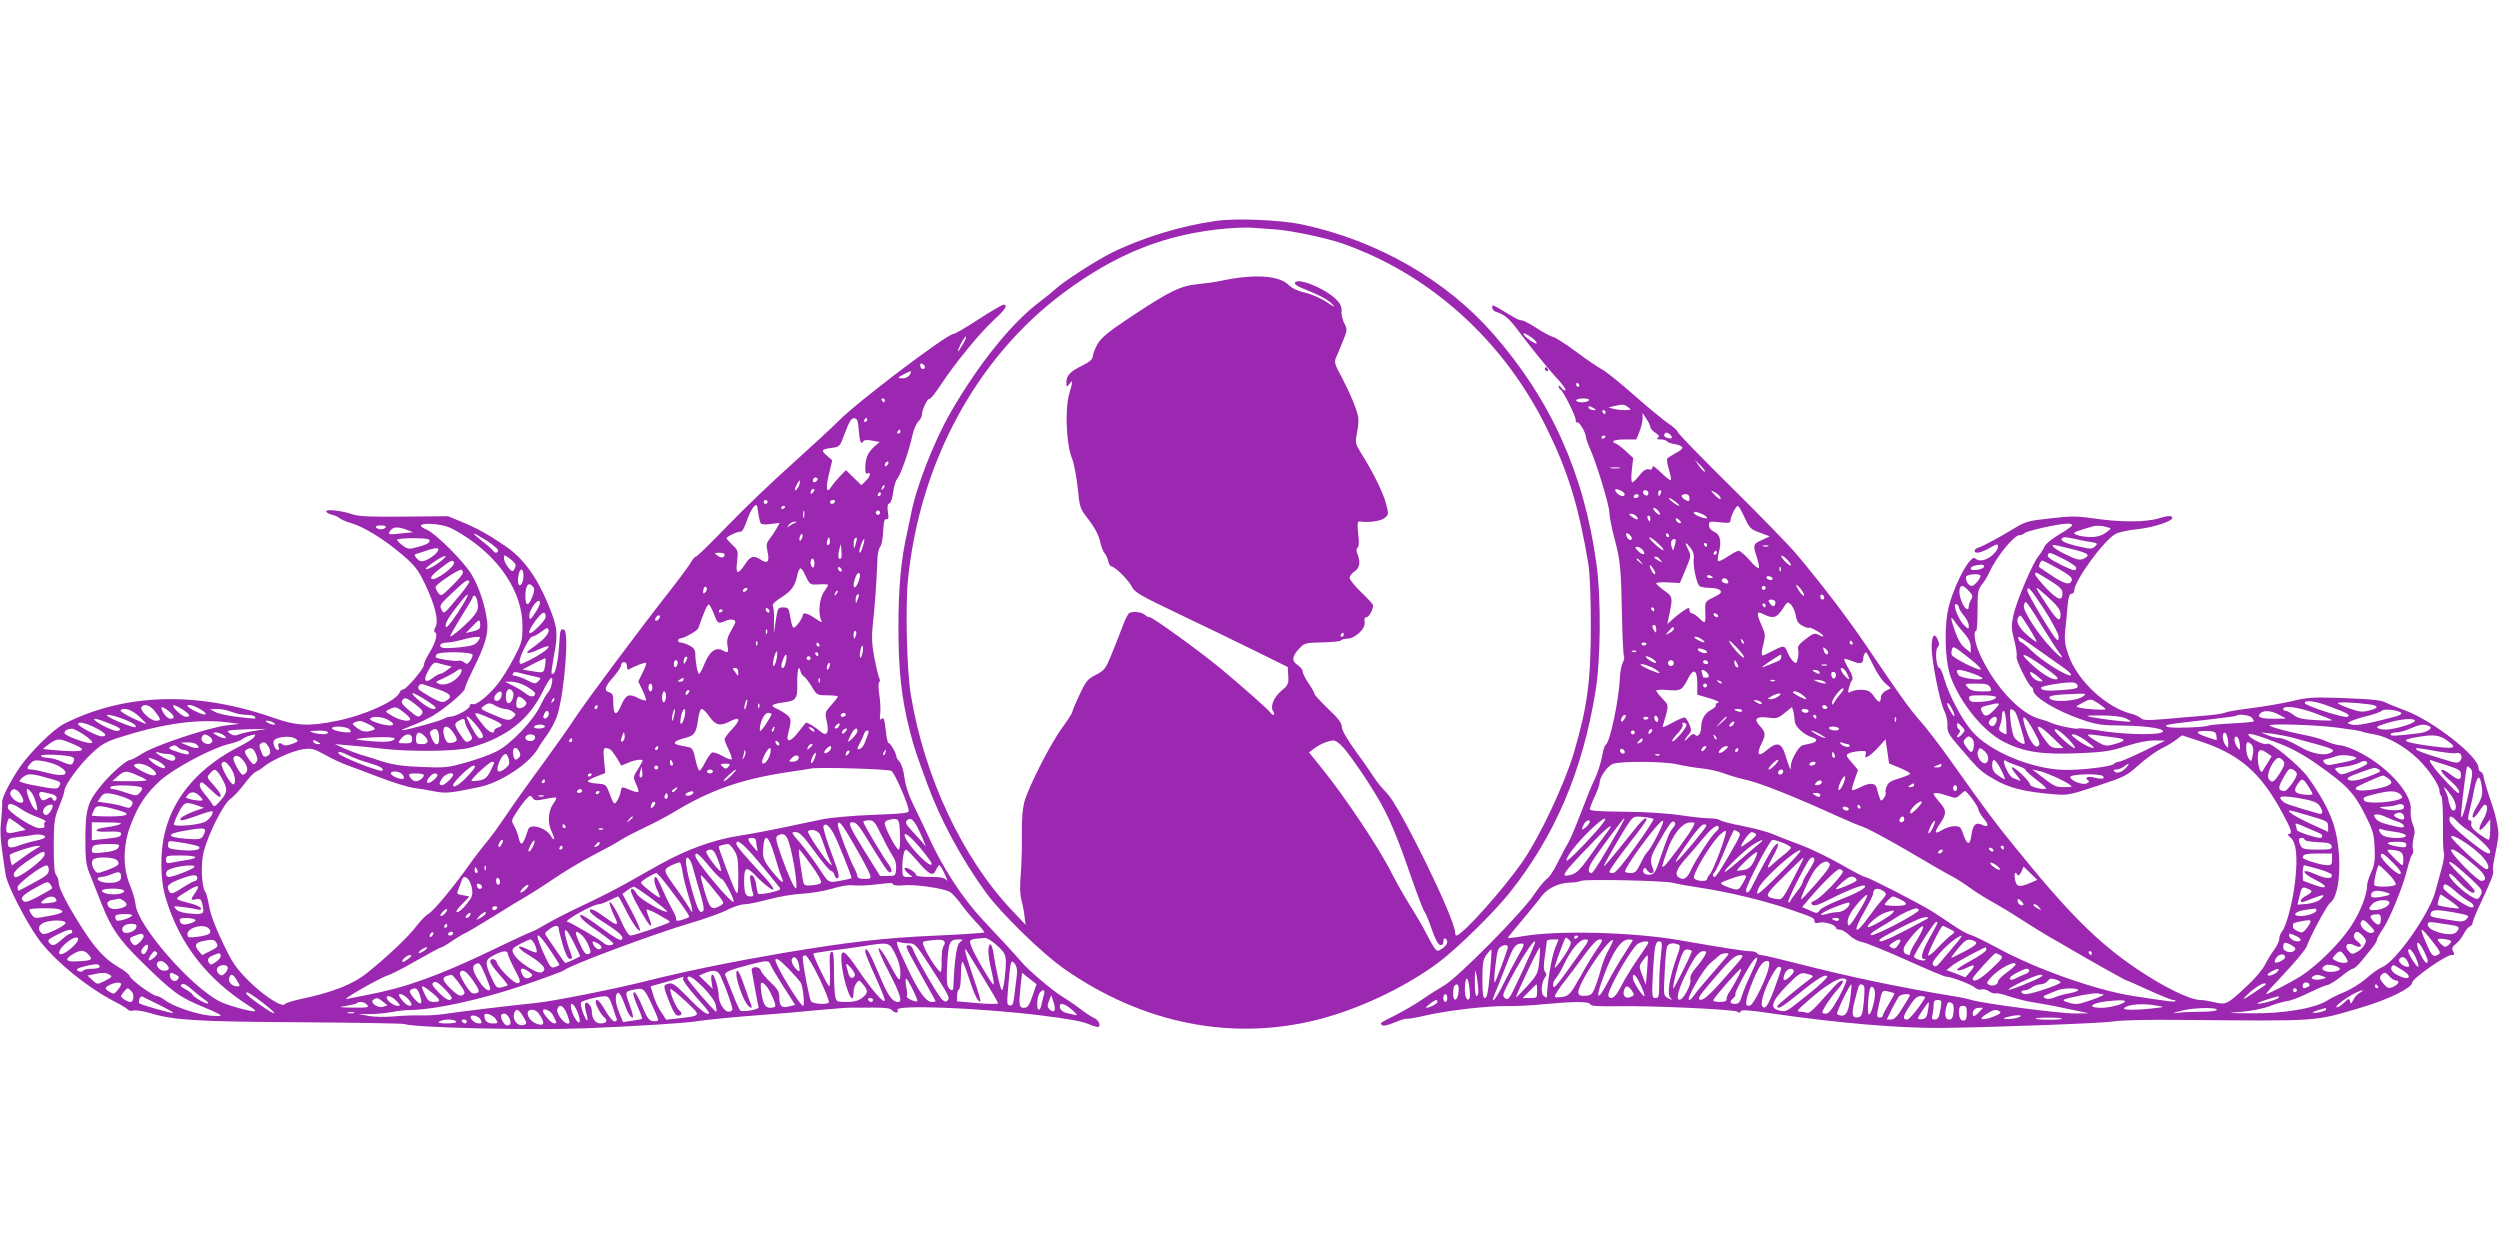 <?xml version="1.0" standalone="no"?>
<!DOCTYPE svg PUBLIC "-//W3C//DTD SVG 20010904//EN"
 "http://www.w3.org/TR/2001/REC-SVG-20010904/DTD/svg10.dtd">
<svg version="1.0" xmlns="http://www.w3.org/2000/svg"
 width="1280pt" height="640pt" viewBox="0 0 1280 640"
 preserveAspectRatio="xMidYMid meet">
<g transform="translate(0,640) scale(0.1,-0.1)"
fill="#9c27b0" stroke="none">
<path d="M6226 5269 c-179 -25 -378 -86 -536 -164 -81 -41 -237 -141 -285
-184 -16 -15 -55 -46 -85 -69 -141 -106 -309 -315 -452 -562 -87 -151 -180
-391 -204 -525 -2 -11 -11 -51 -19 -90 -32 -140 -45 -280 -45 -490 0 -222 16
-364 59 -530 20 -79 30 -109 89 -270 67 -182 175 -383 300 -555 76 -105 289
-313 400 -390 400 -280 856 -372 1297 -261 212 54 448 165 620 293 95 71 283
255 365 358 231 291 373 622 439 1031 27 160 29 480 5 651 -63 462 -233 841
-530 1180 -241 275 -592 476 -974 558 -111 24 -340 34 -444 19z m309 -44 c78
-6 249 -42 330 -69 454 -156 837 -501 1058 -956 106 -217 160 -393 209 -685 8
-51 13 -165 13 -315 0 -288 -17 -416 -87 -655 -47 -158 -173 -426 -260 -553
-105 -151 -312 -382 -342 -382 -3 0 -6 7 -6 16 0 69 -283 647 -349 713 -22 22
-51 57 -64 78 -14 21 -56 83 -96 137 -45 63 -71 108 -71 125 0 19 -18 43 -70
92 -38 37 -70 71 -70 76 0 6 -13 30 -30 54 -16 24 -30 51 -30 60 0 9 -11 24
-25 33 -32 21 -31 44 5 83 28 31 31 32 120 34 50 1 93 5 96 10 3 5 17 9 32 9
40 0 96 53 89 85 -3 17 0 25 10 25 12 0 33 38 33 61 0 5 -27 35 -60 66 -33 32
-60 65 -60 74 0 9 11 24 25 33 27 18 32 47 15 90 -6 17 -6 27 1 32 7 4 8 30 3
71 -5 52 -4 64 7 63 46 -7 109 2 128 18 21 17 22 19 7 75 -15 56 -66 160 -129
260 -28 46 -29 50 -19 102 6 29 9 65 6 79 -7 41 -42 124 -85 206 -36 66 -39
77 -28 100 6 14 22 51 35 84 22 55 23 60 7 90 -9 17 -16 45 -14 62 1 24 -6 40
-29 62 -58 58 -210 117 -210 81 0 -5 17 -17 38 -25 87 -34 133 -59 154 -82 18
-18 11 -16 -29 11 -30 20 -78 41 -110 48 -37 8 -68 23 -84 39 -51 51 -179 58
-349 22 -25 -6 -78 -13 -119 -17 -89 -9 -143 -36 -347 -171 -111 -74 -145
-103 -165 -136 -13 -24 -24 -52 -24 -63 0 -14 -16 -28 -54 -47 -62 -30 -81
-50 -81 -87 1 -25 1 -25 15 -7 19 25 19 17 -1 -52 -22 -76 -15 -255 14 -327
11 -27 24 -97 30 -154 10 -101 11 -104 56 -162 29 -37 50 -76 57 -106 5 -26
16 -54 23 -63 7 -8 16 -27 20 -42 3 -16 11 -28 16 -28 18 0 90 -72 105 -104
14 -28 42 -45 233 -136 119 -56 295 -142 391 -189 l174 -86 3 -45 c2 -40 -1
-48 -30 -72 -43 -35 -64 -83 -48 -109 7 -11 8 -19 3 -19 -6 0 -14 6 -18 13
-10 15 -137 127 -253 224 -107 88 -348 263 -364 263 -7 0 -17 5 -24 12 -14 14
-63 20 -80 9 -7 -4 -23 -36 -36 -72 -13 -35 -38 -99 -56 -142 -29 -71 -36 -80
-79 -102 -42 -21 -51 -32 -84 -102 -20 -43 -37 -83 -37 -89 0 -5 -23 -41 -51
-79 -60 -82 -169 -296 -193 -376 -11 -41 -15 -91 -14 -175 1 -66 -2 -157 -6
-204 -5 -58 -4 -99 4 -130 7 -25 14 -63 16 -85 l5 -40 -66 70 c-256 268 -453
688 -522 1110 -20 123 -28 455 -14 588 61 601 351 1135 794 1466 272 203 526
304 837 331 47 4 105 6 130 4 25 -2 81 -6 125 -9z m345 -2075 c0 -5 -5 -10
-11 -10 -5 0 -7 5 -4 10 3 6 8 10 11 10 2 0 4 -4 4 -10z m-15 -564 c31 -29
115 -148 183 -261 60 -99 104 -202 177 -415 32 -91 62 -171 69 -179 6 -7 23
-48 37 -90 17 -49 32 -77 42 -79 12 -2 17 3 17 18 0 12 5 18 10 15 18 -11 11
-34 -15 -51 -24 -16 -27 -16 -40 2 -8 10 -27 44 -42 74 -15 30 -51 92 -80 138
-29 46 -73 123 -98 172 -61 124 -240 392 -357 536 l-66 82 30 22 c29 21 68 37
95 39 7 1 24 -10 38 -23z"/>
<path d="M5010 4765 c-63 -41 -121 -75 -129 -75 -32 0 -496 -351 -586 -444
-33 -33 -141 -133 -240 -222 -99 -88 -248 -231 -331 -317 -83 -86 -155 -157
-161 -157 -5 0 -16 -12 -24 -27 -8 -15 -59 -84 -113 -153 -138 -175 -435 -573
-481 -645 -21 -33 -97 -141 -169 -240 -73 -99 -158 -219 -190 -267 -32 -48
-75 -107 -95 -130 -20 -24 -59 -74 -85 -111 -77 -110 -186 -241 -210 -254 -13
-7 -42 -36 -65 -66 -41 -54 -145 -153 -251 -238 -71 -58 -180 -101 -340 -134
-41 -9 -77 -20 -81 -26 -12 -20 -106 40 -185 118 -68 69 -84 92 -135 200 -37
76 -62 144 -68 183 -6 34 -15 68 -20 74 -19 23 -24 147 -8 206 25 93 100 242
135 268 17 12 50 47 73 78 22 30 48 58 57 61 9 4 29 16 43 28 42 34 149 82
201 89 43 6 54 3 111 -28 35 -20 88 -45 118 -55 30 -11 106 -39 170 -64 64
-24 138 -47 165 -51 27 -3 76 -11 109 -18 61 -11 77 -9 227 22 109 22 254 117
301 195 9 17 33 52 52 78 19 27 42 72 50 100 35 117 59 417 34 432 -16 10 -22
-1 -24 -47 -7 -125 -23 -193 -41 -176 -2 3 3 40 11 84 24 124 20 154 -31 276
-58 138 -128 232 -215 291 -91 62 -151 95 -228 126 l-67 28 -224 -2 c-166 -2
-235 1 -263 11 -54 19 -137 29 -137 16 0 -5 12 -13 28 -17 15 -3 34 -12 42
-19 8 -7 35 -18 60 -25 64 -19 168 -83 258 -160 67 -57 82 -77 118 -151 51
-106 71 -188 54 -220 -9 -16 -9 -24 -1 -29 14 -9 -2 -59 -36 -113 -13 -21 -23
-45 -23 -54 0 -18 -90 -124 -106 -124 -7 0 -14 -6 -17 -14 -18 -45 -176 -117
-323 -147 -144 -29 -206 -26 -327 17 -390 136 -759 125 -1069 -32 -55 -28
-173 -144 -228 -224 -49 -73 -92 -157 -89 -178 1 -9 -1 -51 -5 -92 -7 -70 -5
-99 23 -280 9 -53 100 -232 166 -325 79 -110 249 -250 397 -326 31 -15 59 -33
63 -39 3 -5 17 -7 29 -4 13 3 53 -3 88 -14 113 -35 236 -43 768 -46 283 -2
522 -6 530 -9 49 -19 658 -33 925 -22 252 10 514 27 565 35 59 10 223 25 360
35 47 3 162 13 255 22 94 9 179 15 190 14 11 0 59 -1 106 0 66 0 88 -3 98 -15
13 -15 36 -12 26 3 -16 28 419 11 735 -28 150 -19 212 -30 253 -48 20 -9 40
-13 43 -10 10 10 -4 37 -23 44 -10 4 -43 25 -73 48 -30 23 -73 52 -95 65 -49
30 -171 134 -205 175 -14 16 -52 59 -85 94 -33 35 -83 89 -112 120 -104 111
-206 267 -278 426 -20 44 -55 116 -77 161 -26 53 -42 102 -47 142 -4 34 -15
69 -24 80 -9 10 -17 22 -17 26 0 18 -33 75 -40 71 -4 -3 -11 27 -15 65 -6 57
-10 69 -20 60 -11 -9 -12 -3 -8 27 2 21 0 64 -5 96 -5 32 -5 60 -1 63 5 3 5
13 1 22 -5 9 -16 58 -26 107 -13 74 -14 106 -6 180 9 79 17 191 23 331 1 22 7
47 14 55 7 8 13 44 15 79 2 49 6 64 17 62 11 -2 12 6 7 36 -4 29 -2 41 8 45 7
3 16 28 19 57 4 29 13 60 21 69 17 19 61 144 77 220 6 29 20 62 30 72 10 10
19 26 19 34 0 25 28 86 39 83 5 -2 31 31 58 72 73 111 201 267 271 331 60 55
75 79 50 79 -7 0 -65 -34 -128 -75z m-81 -129 c-29 -49 -34 -46 -9 5 12 23 24
39 26 36 3 -2 -5 -21 -17 -41z m-194 -114 c0 -18 -20 -15 -23 4 -3 10 1 15 10
12 7 -3 13 -10 13 -16z m-77 -41 c-6 -10 -22 -18 -35 -18 -30 0 -29 3 5 21 37
20 44 20 30 -3z m-128 -131 c0 -5 -2 -10 -4 -10 -3 0 -8 5 -11 10 -3 6 -1 10
4 10 6 0 11 -4 11 -10z m-134 -144 c4 -62 12 -86 23 -67 6 9 19 10 46 5 l39
-7 -27 -23 c-15 -13 -32 -35 -37 -49 -13 -33 -13 -98 -1 -90 22 13 18 -14 -4
-35 l-25 -24 -40 39 -39 38 -28 -29 c-15 -16 -36 -40 -45 -54 -26 -41 -32 -15
-14 62 l17 71 -27 24 c-32 27 -29 33 25 40 39 5 42 8 61 61 30 78 39 94 57 90
12 -2 17 -16 19 -52z m44 44 c0 -5 -5 -10 -11 -10 -5 0 -7 5 -4 10 3 6 8 10
11 10 2 0 4 -4 4 -10z m170 -60 c0 -5 -5 -10 -11 -10 -5 0 -7 5 -4 10 3 6 8
10 11 10 2 0 4 -4 4 -10z m-68 -172 c-7 -7 -12 -8 -12 -2 0 6 3 14 7 17 3 4 9
5 12 2 2 -3 -1 -11 -7 -17z m-361 -81 c-13 -13 -26 -3 -16 12 3 6 11 8 17 5 6
-4 6 -10 -1 -17z m-88 -17 c-5 -19 -23 -39 -23 -25 0 9 20 45 24 45 2 0 2 -9
-1 -20z m428 -23 c-10 -9 -11 -8 -5 6 3 10 9 15 12 12 3 -3 0 -11 -7 -18z
m-359 -19 c-7 -7 -12 -8 -12 -2 0 6 3 14 7 17 3 4 9 5 12 2 2 -3 -1 -11 -7
-17z m348 -8 c0 -5 -5 -10 -11 -10 -5 0 -7 5 -4 10 3 6 8 10 11 10 2 0 4 -4 4
-10z m-580 -40 c0 -5 -4 -10 -10 -10 -5 0 -10 5 -10 10 0 6 5 10 10 10 6 0 10
-4 10 -10z m345 0 c-3 -5 -10 -10 -16 -10 -5 0 -9 5 -9 10 0 6 7 10 16 10 8 0
12 -4 9 -10z m-380 -109 c3 -6 24 -8 51 -4 l46 6 -16 -29 c-9 -16 -25 -40 -36
-54 -16 -21 -18 -31 -10 -65 11 -50 0 -64 -34 -41 -38 24 -53 20 -82 -24 -37
-56 -48 -51 -40 16 6 53 5 57 -24 84 -16 15 -30 31 -30 34 0 9 58 36 72 34 7
-2 20 20 30 51 10 30 26 63 35 74 18 19 18 18 25 -26 3 -25 9 -51 13 -56z
m125 85 c0 -3 -4 -8 -10 -11 -5 -3 -10 -1 -10 4 0 6 5 11 10 11 6 0 10 -2 10
-4z m97 -53 c-3 -10 -5 -4 -5 12 0 17 2 24 5 18 2 -7 2 -21 0 -30z m387 16
c-3 -5 -10 -7 -15 -3 -5 3 -7 10 -3 15 3 5 10 7 15 3 5 -3 7 -10 3 -15z m-434
-46 c-8 -3 -22 -11 -30 -17 -13 -10 -13 -9 -1 7 7 9 21 17 30 16 13 0 14 -1 1
-6z m-1701 -61 c190 -118 306 -295 306 -467 0 -75 -3 -86 -44 -164 -24 -47
-62 -108 -85 -136 -47 -59 -111 -109 -127 -100 -6 4 -13 -1 -15 -12 -5 -17
-73 -53 -102 -53 -7 0 -20 -4 -30 -10 -20 -12 -195 -60 -214 -59 -7 0 15 10
48 23 34 12 82 35 108 50 63 37 166 124 166 140 0 8 18 50 40 94 64 128 82
188 74 252 -10 80 -40 172 -79 238 -39 66 -184 211 -232 231 -51 21 -29 34 45
27 54 -6 79 -15 141 -54z m-394 38 c-3 -5 -15 -10 -25 -10 -10 0 -22 5 -25 10
-4 6 7 10 25 10 18 0 29 -4 25 -10z m106 -12 l34 -13 -60 -6 c-67 -8 -73 -6
-55 16 15 18 36 19 81 3z m409 -55 c33 -21 60 -44 60 -50 0 -16 -16 -17 -25
-3 -4 6 -29 29 -57 50 -63 50 -55 51 22 3z m1616 11 c-4 -9 -9 -15 -11 -12 -3
3 -3 13 1 22 4 9 9 15 11 12 3 -3 3 -13 -1 -22z m-1909 -7 c11 -12 -9 -25 -59
-38 -44 -12 -50 -11 -75 7 -15 11 -28 24 -30 30 -3 10 153 12 164 1z m2049
-24 c-11 -11 -17 4 -9 23 7 18 8 18 11 1 2 -10 1 -21 -2 -24z m135 1 c-9 -28
-9 -29 -10 -3 -1 14 2 29 6 32 11 12 13 2 4 -29z m39 -5 c-10 -34 -20 -50 -20
-31 0 14 18 62 24 62 3 0 1 -14 -4 -31z m-114 -67 c-13 -12 -17 8 -10 40 l9
33 3 -33 c2 -19 1 -36 -2 -40z m-2076 22 c-13 -12 -35 -27 -50 -33 -23 -8 -32
-6 -46 10 -13 15 -14 19 -3 23 8 2 34 11 59 19 56 18 68 12 40 -19z m1480 -3
c0 -18 -17 -20 -36 -6 -18 14 -18 14 9 15 15 0 27 -4 27 -9z m-1450 -32 c-36
-29 -83 -52 -79 -40 5 13 92 70 99 64 3 -2 -6 -13 -20 -24z m380 -22 c0 -7 -4
-18 -9 -25 -6 -11 -13 -7 -30 14 -11 14 -21 35 -21 46 0 19 1 19 30 -2 17 -12
30 -27 30 -33z m1530 7 c0 -14 -4 -23 -10 -19 -5 3 -10 15 -10 26 0 10 5 19
10 19 6 0 10 -12 10 -26z m-1846 8 c12 -20 -99 -101 -115 -85 -7 7 8 24 43 51
56 43 64 47 72 34z m1986 -43 c0 -6 -4 -7 -10 -4 -5 3 -10 11 -10 16 0 6 5 7
10 4 6 -3 10 -11 10 -16z m-1940 -12 c0 -7 -25 -37 -56 -67 -53 -53 -56 -54
-70 -36 -8 11 -14 25 -14 30 0 14 122 95 133 89 4 -2 7 -10 7 -16z m310 -15
c0 -15 -4 -33 -9 -41 -14 -22 -24 5 -16 45 7 39 25 37 25 -4z m1439 11 c28
-59 27 -58 75 -55 25 2 46 0 46 -3 0 -3 -10 -19 -21 -35 -23 -31 -31 -109 -15
-144 8 -16 3 -15 -30 8 -42 28 -64 33 -64 14 -1 -7 -11 -26 -24 -42 -27 -32
-28 -30 -42 47 -5 32 -10 37 -34 37 -27 0 -28 -3 -38 -67 l-10 -68 1 65 c1 36
-2 71 -6 77 -5 8 12 25 46 46 52 34 68 56 81 120 4 15 10 27 15 27 4 0 13 -12
20 -27z m279 -33 c-5 -17 -14 -33 -19 -36 -12 -7 -11 18 1 51 14 37 32 22 18
-15z m-1995 -6 c3 -3 -19 -36 -50 -73 -85 -101 -79 -97 -93 -71 -11 20 -6 27
57 86 70 65 75 68 86 58z m326 -28 c9 -11 8 -23 -5 -55 -19 -47 -34 -45 -34 4
0 59 16 79 39 51z m882 -29 c-8 -8 -11 -7 -11 4 0 20 13 34 18 19 3 -7 -1 -17
-7 -23z m214 13 c-3 -5 -11 -10 -16 -10 -6 0 -7 5 -4 10 3 6 11 10 16 10 6 0
7 -4 4 -10z m456 -23 c-10 -9 -11 -8 -5 6 3 10 9 15 12 12 3 -3 0 -11 -7 -18z
m-1937 -94 c-39 -59 -59 -82 -62 -71 -4 18 17 52 76 126 55 68 48 41 -14 -55z
m2047 66 c-9 -22 -10 -22 -10 -3 -1 11 2 24 6 27 12 12 14 0 4 -24z m-1946
-13 c5 -27 2 -41 -16 -65 -25 -34 -118 -116 -124 -109 -2 2 23 46 55 98 33 52
60 98 60 102 0 4 4 8 10 8 5 0 12 -15 15 -34z m301 -45 c-29 -45 -36 -50 -36
-23 0 28 40 86 52 74 6 -6 1 -23 -16 -51z m910 -16 c18 -49 21 -50 58 -34 14
7 32 9 41 5 15 -5 14 -11 -10 -52 -21 -36 -25 -53 -20 -80 6 -37 4 -39 -25
-24 -34 18 -66 -4 -91 -64 -12 -31 -26 -56 -30 -56 -7 0 -19 61 -19 102 0 20
-8 32 -30 43 -16 8 -36 15 -45 15 -17 0 -17 21 0 22 18 0 86 39 90 51 30 86
48 126 55 122 5 -3 16 -25 26 -50z m284 14 c0 -6 -4 -7 -10 -4 -5 3 -10 11
-10 16 0 6 5 7 10 4 6 -3 10 -11 10 -16z m-240 7 c0 -3 -4 -8 -10 -11 -5 -3
-10 -1 -10 4 0 6 5 11 10 11 6 0 10 -2 10 -4z m-910 -45 c-5 -9 -24 -32 -44
-50 -57 -55 -43 -1 17 67 15 16 23 19 28 10 4 -6 4 -19 -1 -27z m588 7 c-2 -6
-10 -14 -16 -16 -7 -2 -10 2 -6 12 7 18 28 22 22 4z m-925 -58 c-4 -4 -21 -11
-38 -14 l-30 -7 35 36 c33 34 35 35 38 15 2 -12 0 -26 -5 -30z m326 -55 c-19
-16 -45 -37 -59 -46 -41 -28 -18 -30 38 -4 91 42 52 -5 -45 -54 -50 -25 -53
-25 -53 -7 0 25 51 126 64 126 7 0 28 11 47 25 30 23 34 24 38 8 2 -10 -11
-30 -30 -48z m1148 33 c-3 -8 -6 -5 -6 6 -1 11 2 17 5 13 3 -3 4 -12 1 -19z
m456 -8 c-3 -11 -7 -20 -9 -20 -2 0 -4 9 -4 20 0 11 4 20 9 20 5 0 7 -9 4 -20z
m-1935 -32 c-13 -19 -29 -25 -91 -32 -42 -4 -84 -6 -92 -2 -24 9 -8 26 23 26
15 0 50 7 77 14 28 8 61 15 74 15 22 1 23 0 9 -21z m1429 -20 c-3 -8 -6 -5 -6
6 -1 11 2 17 5 13 3 -3 4 -12 1 -19z m318 2 c3 -5 1 -10 -4 -10 -6 0 -11 5
-11 10 0 6 2 10 4 10 3 0 8 -4 11 -10z m220 -47 c-9 -37 -18 -20 -9 19 4 18 9
27 11 20 3 -7 2 -24 -2 -39z m-439 -28 c-4 -19 -11 -35 -15 -35 -5 0 -4 18 1
40 13 49 23 45 14 -5z m-1556 22 c0 -7 -6 -22 -14 -32 -12 -16 -16 -17 -30 -6
-9 7 -22 11 -29 8 -13 -5 -106 9 -115 17 -2 3 -1 9 3 15 10 17 185 14 185 -2z
m1770 3 c0 -5 -2 -10 -4 -10 -3 0 -8 5 -11 10 -3 6 -1 10 4 10 6 0 11 -4 11
-10z m-166 -38 c-4 -18 -10 -32 -15 -32 -12 0 -11 13 1 46 14 35 22 26 14 -14z
m-513 1 c-8 -15 -10 -15 -11 -2 0 17 10 32 18 25 2 -3 -1 -13 -7 -23z m639 17
c0 -5 -4 -10 -10 -10 -5 0 -10 5 -10 10 0 6 5 10 10 10 6 0 10 -4 10 -10z
m-1359 -37 c-7 -40 -6 -40 -76 -28 l-40 7 55 29 c30 15 58 28 61 29 3 0 3 -17
0 -37z m679 13 c0 -8 -4 -18 -10 -21 -5 -3 -10 3 -10 14 0 12 5 21 10 21 6 0
10 -6 10 -14z m-1186 -12 l29 -7 -24 -18 c-13 -10 -29 -19 -35 -19 -6 0 -23
-9 -38 -21 -35 -28 -50 -16 -30 24 24 47 35 58 53 53 9 -3 29 -8 45 -12z m926
-5 c0 -11 3 -19 8 -17 42 22 85 38 90 34 3 -3 -5 -26 -18 -50 l-22 -45 22 -46
c12 -25 20 -48 17 -51 -3 -3 -19 2 -36 10 -51 27 -66 21 -91 -36 -25 -58 -40
-52 -40 19 0 33 -4 43 -20 48 -29 9 -25 27 20 78 22 25 40 52 40 61 0 9 7 16
15 16 9 0 15 -9 15 -21z m1036 -5 c-4 -9 -9 -15 -11 -12 -3 3 -3 13 1 22 4 9
9 15 11 12 3 -3 3 -13 -1 -22z m-1891 -38 c-24 -36 -75 -59 -105 -48 -24 9
-23 10 20 29 25 12 54 28 65 36 27 21 38 11 20 -17z m1425 12 c0 -12 -1 -19
-3 -17 -1 2 -9 12 -16 22 -12 14 -11 17 3 17 10 0 16 -8 16 -22z m336 -21 c7
-4 25 -28 40 -52 26 -44 27 -45 80 -45 30 0 54 -3 54 -6 0 -4 -15 -23 -34 -44
-33 -37 -33 -39 -23 -84 14 -60 -1 -80 -35 -49 -21 18 -61 43 -70 43 -3 0 -19
-20 -38 -45 -39 -52 -66 -61 -56 -17 19 75 19 82 -5 102 -13 10 -36 24 -51 31
-38 16 -28 25 36 33 64 8 70 18 68 106 -1 56 9 91 16 55 2 -11 10 -24 18 -28z
m-1437 13 c20 -5 49 -12 65 -15 27 -6 28 -7 13 -22 -15 -16 -20 -15 -60 5 -24
12 -52 22 -61 22 -10 0 -14 5 -11 10 8 12 9 12 54 0z m146 -52 c-4 -18 -12
-37 -19 -43 -6 -5 -24 -36 -39 -67 -36 -77 -153 -200 -226 -236 -31 -16 -101
-41 -155 -56 -92 -26 -110 -28 -225 -23 -91 3 -146 11 -196 26 -38 13 -90 29
-115 36 -25 8 -66 23 -90 34 l-45 21 70 -6 c39 -3 111 -10 160 -16 148 -18
389 -16 463 4 180 50 298 140 369 284 38 78 59 96 48 42z m675 22 c0 -5 -8
-10 -17 -10 -15 0 -16 2 -3 10 19 12 20 12 20 0z m697 -12 c-3 -8 -6 -5 -6 6
-1 11 2 17 5 13 3 -3 4 -12 1 -19z m-1500 -23 c23 -14 43 -30 43 -35 0 -20
-24 -21 -48 -1 -15 12 -45 30 -67 41 l-40 20 34 0 c19 0 54 -11 78 -25z m-455
-14 c69 -23 79 -39 37 -62 -14 -7 -31 -2 -74 22 -30 17 -58 35 -61 40 -8 13 6
31 20 26 6 -2 41 -14 78 -26z m1098 9 c0 -11 -4 -20 -10 -20 -5 0 -10 9 -10
20 0 11 5 20 10 20 6 0 10 -9 10 -20z m-715 -21 c11 -16 -4 -59 -20 -59 -10 0
-15 11 -15 35 0 35 20 49 35 24z m897 -11 c-7 -7 -12 -8 -12 -2 0 6 3 14 7 17
3 4 9 5 12 2 2 -3 -1 -11 -7 -17z m-1292 -70 c0 -19 -35 -5 -76 28 -63 52 -55
60 16 16 33 -20 60 -40 60 -44z m338 60 c-2 -13 -11 -24 -20 -26 -21 -4 -24
18 -6 36 19 19 30 14 26 -10z m842 -2 c0 -14 -4 -28 -10 -31 -6 -4 -10 7 -10
24 0 17 5 31 10 31 6 0 10 -11 10 -24z m-716 -33 c7 -17 -33 -38 -46 -25 -5 5
-6 21 -3 35 6 23 9 24 26 14 10 -6 21 -17 23 -24z m-547 -26 c17 -15 20 -23
12 -34 -16 -19 -21 -17 -68 23 -34 29 -39 39 -30 50 10 12 16 12 38 -2 14 -9
36 -26 48 -37z m684 30 c-10 -9 -11 -8 -5 6 3 10 9 15 12 12 3 -3 0 -11 -7
-18z m990 -23 c-5 -16 -10 -21 -10 -12 -1 18 10 51 15 45 2 -1 -1 -16 -5 -33z
m-1281 1 c14 -8 34 -14 46 -15 11 0 29 -6 39 -14 18 -13 18 -15 2 -30 -19 -19
-30 -17 -116 21 -51 22 -53 24 -35 38 24 18 33 18 64 0z m1347 -7 c-3 -8 -6
-5 -6 6 -1 11 2 17 5 13 3 -3 4 -12 1 -19z m-3093 -21 c32 -42 32 -47 3 -47
-27 0 -82 53 -73 69 13 21 45 11 70 -22z m140 11 c39 -26 45 -38 18 -38 -10 0
-31 14 -47 30 -34 36 -21 39 29 8z m93 0 c25 -15 32 -24 22 -26 -15 -3 -89 34
-89 44 0 11 33 2 67 -18z m2033 12 c0 -5 -5 -10 -11 -10 -5 0 -7 5 -4 10 3 6
8 10 11 10 2 0 4 -4 4 -10z m-2196 -21 c30 -24 34 -39 8 -39 -10 0 -26 14 -35
30 -21 35 -11 39 27 9z m1202 -5 c19 -15 34 -30 34 -35 0 -17 -48 -9 -89 14
-40 23 -41 24 -19 35 33 15 36 15 74 -14z m-1356 -20 c22 -20 39 -38 38 -40
-2 -1 -33 12 -71 30 -37 18 -64 36 -60 39 16 17 56 4 93 -29z m477 21 c19 -8
53 -15 74 -15 21 0 41 -4 44 -10 7 -12 10 -12 -92 0 -45 5 -95 16 -110 24
l-28 15 38 1 c21 0 54 -7 74 -15z m2263 -25 c-5 -22 -8 -27 -9 -13 -1 21 9 56
14 51 2 -2 0 -19 -5 -38z m55 1 c-4 -17 -11 -34 -17 -37 -10 -6 -2 49 9 69 10
17 15 -2 8 -32z m128 -1 c31 -44 54 -49 101 -25 57 30 62 12 11 -42 -19 -20
-35 -42 -35 -48 0 -6 9 -31 21 -54 11 -24 18 -46 15 -49 -4 -3 -24 5 -47 17
-22 13 -46 21 -53 18 -7 -3 -23 -26 -36 -51 -12 -25 -26 -44 -30 -41 -5 3 -14
30 -20 60 -10 46 -15 56 -36 60 -13 3 -35 7 -49 10 -36 8 -22 23 31 36 51 13
59 26 69 102 4 26 11 47 18 47 7 0 25 -18 40 -40z m-823 16 c0 -15 -18 -31
-26 -23 -7 7 7 37 17 37 5 0 9 -6 9 -14z m-302 -23 c66 -29 74 -38 42 -48 -11
-3 -20 -11 -20 -16 0 -21 -30 -6 -57 29 -58 73 -56 74 35 35z m1442 20 c0 -5
-14 -28 -30 -53 -21 -31 -30 -39 -30 -26 0 38 24 86 42 86 10 0 18 -3 18 -7z
m380 -3 c0 -5 -7 -10 -16 -10 -8 0 -12 5 -9 10 3 6 10 10 16 10 5 0 9 -4 9
-10z m-3713 -16 c54 -19 88 -39 76 -47 -4 -3 -44 10 -88 29 -82 34 -74 47 12
18z m1376 -13 c22 -14 25 -20 13 -24 -21 -8 -118 21 -111 33 10 16 68 11 98
-9z m451 -31 c34 -43 37 -60 12 -60 -10 0 -38 45 -65 104 -10 22 21 -3 53 -44z
m-1892 19 c63 -24 76 -35 51 -41 -10 -3 -45 10 -78 28 -67 38 -53 45 27 13z
m1828 7 c0 -8 10 -31 22 -51 17 -31 19 -38 7 -46 -22 -13 -24 -12 -53 31 -31
47 -32 56 -8 69 24 14 32 13 32 -3z m-1210 -5 l55 -7 -65 -8 c-92 -11 -364
-102 -428 -142 -29 -19 -57 -34 -63 -34 -20 0 -97 -66 -148 -128 -72 -87 -83
-121 -84 -273 0 -106 3 -135 21 -180 12 -30 40 -101 63 -159 47 -120 89 -182
205 -295 162 -159 191 -180 327 -236 42 -17 77 -34 77 -38 0 -4 -28 -4 -63 0
-72 9 -186 49 -224 79 -14 11 -32 20 -39 20 -20 0 -133 82 -139 101 -3 10 -29
31 -58 47 -70 41 -123 98 -197 217 -72 114 -110 191 -110 220 0 12 -6 27 -12
34 -9 8 -13 52 -13 149 1 126 3 142 28 203 15 36 27 73 27 81 0 27 78 134 140
191 48 45 74 60 137 80 228 73 407 98 563 78z m230 -1 c13 -9 13 -10 0 -10 -8
0 -22 5 -30 10 -13 9 -13 10 0 10 8 0 22 -5 30 -10z m485 -7 c43 -21 44 -29 4
-37 -22 -4 -38 0 -60 16 -26 20 -28 23 -12 30 26 10 29 10 68 -9z m-1397 -19
c54 -27 66 -44 32 -44 -22 0 -120 51 -120 63 0 14 37 7 88 -19z m3807 7 c-3
-6 -11 -11 -17 -11 -6 0 -6 6 2 15 14 17 26 13 15 -4z m-1505 -1 c0 -5 -14
-10 -31 -10 -17 0 -28 4 -24 10 3 6 17 10 31 10 13 0 24 -4 24 -10z m-1000
-15 c10 -12 9 -15 -8 -15 -35 0 -82 12 -82 21 0 15 77 10 90 -6z m529 -14 c27
-38 26 -48 -5 -54 -20 -3 -27 1 -35 20 -24 62 4 86 40 34z m1644 14 c-3 -9 -8
-14 -10 -11 -3 3 -2 9 2 15 9 16 15 13 8 -4z m207 -7 c0 -6 -6 -5 -15 2 -8 7
-15 14 -15 16 0 2 7 1 15 -2 8 -4 15 -11 15 -16z m-3740 -20 c27 -18 46 -36
41 -41 -11 -11 -141 35 -141 50 0 12 15 21 38 22 7 1 35 -13 62 -31z m880 21
c-30 -4 -68 -12 -83 -18 -22 -9 -33 -8 -49 3 -19 14 -18 15 23 19 24 2 71 4
104 4 l60 1 -55 -9z m938 -32 c4 -47 -20 -51 -38 -6 -11 26 -11 32 1 40 23 14
34 5 37 -34z m2082 28 c-7 -9 -15 -13 -17 -11 -7 7 7 26 19 26 6 0 6 -6 -2
-15z m60 2 c0 -8 -12 -24 -26 -38 -28 -25 -28 -23 -5 24 15 29 31 36 31 14z
m-2710 -7 c0 -12 -44 -12 -80 0 -20 6 -14 8 28 9 28 1 52 -3 52 -9z m2765 -7
c-4 -10 -11 -30 -17 -45 -5 -14 -16 -29 -24 -32 -18 -7 -18 -1 0 32 8 15 17
35 20 45 3 9 10 17 17 17 7 0 8 -7 4 -17z m-3299 -8 c26 -19 -1 -20 -36 0 -23
13 -23 14 -4 15 11 0 29 -7 40 -15z m1026 -2 c27 -25 22 -43 -12 -43 -25 0
-30 4 -30 23 0 39 14 46 42 20z m1019 -26 c-13 -13 -15 1 -4 30 7 17 8 17 11
-1 2 -10 -1 -23 -7 -29z m-2116 20 c10 -8 15 -19 11 -25 -15 -25 -63 -4 -53
22 8 20 18 20 42 3z m224 -3 c-7 -9 -40 -29 -73 -46 -198 -100 -330 -248 -378
-425 -30 -111 -29 -253 1 -353 72 -236 211 -414 432 -554 17 -10 28 -20 25
-23 -7 -7 -138 28 -178 48 -151 76 -425 391 -434 499 -2 21 -15 66 -29 99 -37
90 -36 204 5 310 39 101 78 158 151 225 69 62 266 167 349 186 30 7 62 18 70
25 13 11 37 20 64 24 5 0 3 -6 -5 -15z m811 -7 c0 -20 -5 -23 -35 -23 -40 0
-41 2 -18 28 23 26 53 23 53 -5z m630 9 c0 -16 -19 -25 -37 -18 -23 8 -14 32
12 32 15 0 25 -6 25 -14z m-1226 -9 c15 -11 14 -14 -19 -26 -26 -9 -40 -10
-49 -2 -16 13 -27 4 -19 -15 3 -8 1 -14 -5 -14 -10 0 -22 23 -22 41 0 25 85
37 114 16z m506 2 c0 -16 -46 -21 -129 -13 -78 7 -82 9 -41 14 65 8 170 8 170
-1z m-1642 -30 c70 -30 53 -40 -55 -33 -54 4 -99 8 -101 9 -2 2 14 15 34 29
41 27 46 27 122 -5z m2552 21 c0 -5 -5 -10 -11 -10 -5 0 -7 5 -4 10 3 6 8 10
11 10 2 0 4 -4 4 -10z m-1300 -10 c13 -8 13 -10 -2 -10 -9 0 -20 5 -23 10 -8
13 5 13 25 0z m2360 -11 c0 -6 -4 -7 -10 -4 -5 3 -10 11 -10 16 0 6 5 7 10 4
6 -3 10 -11 10 -16z m-2980 -4 c10 -12 9 -15 -6 -15 -11 1 -32 7 -49 15 l-30
13 36 1 c21 1 42 -5 49 -14z m357 3 c21 -28 22 -48 3 -58 -17 -9 -22 -6 -33
22 -10 24 -11 35 -3 40 16 11 22 10 33 -4z m-424 -28 c17 0 32 -16 20 -22 -5
-2 -30 4 -57 13 -43 14 -46 18 -30 27 14 8 23 7 35 -4 8 -8 23 -14 32 -14z
m3217 26 c0 -2 -7 -9 -15 -16 -13 -11 -14 -10 -9 4 5 14 24 23 24 12z m-790
-16 c0 -5 -5 -10 -11 -10 -5 0 -7 5 -4 10 3 6 8 10 11 10 2 0 4 -4 4 -10z
m884 -4 c-6 -16 -34 -30 -34 -18 0 10 22 32 32 32 4 0 5 -6 2 -14z m-2944 -26
c10 -24 10 -33 0 -45 -11 -13 -16 -11 -38 21 -20 29 -22 38 -11 45 24 15 36
10 49 -21z m1349 12 c7 -13 6 -23 -1 -30 -18 -18 -25 -15 -30 13 -8 38 14 49
31 17z m467 10 c5 -4 20 -24 33 -44 l22 -38 36 15 c35 15 73 20 73 10 0 -3
-11 -23 -25 -45 -24 -38 -24 -40 -8 -75 9 -19 14 -37 11 -40 -3 -3 -21 2 -41
10 -46 19 -44 20 -50 -12 -3 -16 -12 -36 -20 -47 -12 -17 -15 -14 -34 35 -20
54 -20 54 -67 57 -25 2 -46 7 -46 12 0 4 20 16 45 25 l44 17 -6 64 c-5 51 -3
64 8 64 8 0 19 -4 25 -8z m818 -19 c-8 -33 -30 -60 -41 -50 -8 9 26 77 39 77
5 0 5 -12 2 -27z m-134 -20 c-11 -17 -11 -17 -6 0 3 10 6 24 7 30 0 9 2 9 5 0
3 -7 0 -20 -6 -30z m532 15 c-7 -7 -12 -8 -12 -2 0 14 12 26 19 19 2 -3 -1
-11 -7 -17z m191 7 c-3 -9 -8 -14 -10 -11 -3 3 -2 9 2 15 9 16 15 13 8 -4z
m-3680 -5 c33 0 54 -17 41 -30 -9 -9 -22 -6 -53 9 -40 21 -57 39 -25 27 9 -3
25 -6 37 -6z m935 -9 c21 -11 64 -27 97 -36 62 -18 83 -30 72 -41 -9 -9 -213
71 -223 88 -9 14 15 9 54 -11z m2382 -16 c-6 -15 -13 -25 -17 -21 -3 3 0 17 7
31 17 32 24 26 10 -10z m-3802 10 c14 -5 15 -15 4 -33 -7 -10 -18 -8 -53 7
-24 12 -59 21 -76 21 -18 0 -33 5 -33 11 0 9 122 5 158 -6z m2237 -12 c5 -21
2 -32 -15 -45 -35 -29 -50 -23 -40 13 10 33 27 59 40 59 4 0 11 -12 15 -27z
m1481 -2 c-4 -6 -17 -11 -28 -11 -21 0 -21 1 -3 20 19 21 44 13 31 -9z m-2835
-12 c22 -31 19 -57 -7 -66 -11 -4 -56 76 -48 88 11 18 33 8 55 -22z m-424 -7
c13 -8 20 -18 17 -23 -6 -10 -58 17 -77 40 -10 12 -8 13 13 6 14 -4 35 -14 47
-23z m-542 -7 c17 -6 36 -19 44 -28 22 -27 -13 -33 -85 -14 -34 9 -72 17 -83
17 -25 0 -26 8 -4 32 14 15 25 18 58 12 22 -3 54 -12 70 -19z m3159 10 c3 -8
1 -15 -4 -15 -6 0 -10 7 -10 15 0 8 2 15 4 15 2 0 6 -7 10 -15z m-2264 -25
c23 -32 31 -81 15 -86 -13 -5 -68 94 -60 107 10 16 23 10 45 -21z m1350 25 c0
-3 -9 -23 -20 -45 -16 -31 -27 -40 -55 -46 -20 -3 -38 -4 -41 -2 -6 7 92 98
106 98 5 0 10 -2 10 -5z m-1759 -26 c31 -22 38 -39 14 -39 -23 0 -105 43 -99
52 9 15 56 8 85 -13z m2959 6 c-10 -12 -16 -13 -26 -4 -20 16 -18 19 12 19 22
0 25 -2 14 -15z m-1331 -44 c-41 -45 -79 -70 -79 -51 0 16 87 100 105 100 14
0 8 -11 -26 -49z m971 39 c0 -5 -4 -10 -10 -10 -5 0 -10 5 -10 10 0 6 5 10 10
10 6 0 10 -4 10 -10z m-84 -48 c-11 -10 -15 4 -8 28 l7 25 3 -23 c2 -13 1 -26
-2 -30z m1278 31 c16 -9 84 -164 89 -203 2 -13 -27 -16 -183 -22 -102 -4 -219
-14 -260 -23 -41 -8 -129 -27 -195 -41 -66 -14 -172 -34 -236 -44 -127 -20
-265 -70 -399 -145 -41 -23 -121 -68 -178 -100 -57 -32 -156 -82 -219 -111
-64 -30 -147 -72 -184 -94 -37 -22 -71 -40 -75 -40 -4 0 -96 -42 -203 -94
-278 -133 -445 -193 -641 -230 -41 -8 -88 -17 -105 -21 -33 -7 176 112 213
122 12 3 77 36 143 74 67 38 124 69 129 69 4 0 30 15 56 33 27 18 57 36 67 40
10 4 74 42 142 84 68 43 144 89 169 103 24 14 89 55 143 92 54 37 147 92 207
123 60 31 122 65 137 76 15 10 65 36 111 58 45 21 112 56 148 77 201 122 356
176 615 214 44 6 87 13 95 15 39 8 397 -2 414 -12z m-3429 -36 c32 -56 31 -74
-7 -117 -29 -32 -32 -33 -42 -16 -6 11 -24 34 -40 53 -18 21 -26 39 -22 50 6
14 14 9 49 -25 24 -23 46 -42 50 -42 16 0 5 22 -29 60 -36 39 -36 41 -19 60
25 28 31 26 60 -23z m2515 33 c0 -5 -7 -10 -15 -10 -8 0 -15 5 -15 10 0 6 7
10 15 10 8 0 15 -4 15 -10z m95 -20 c-16 -16 -34 -30 -39 -30 -10 1 53 60 63
60 3 0 -8 -13 -24 -30z m-3041 0 c25 -10 46 -22 46 -25 0 -3 -39 -5 -87 -5
l-88 1 28 24 c34 30 42 31 101 5z m1356 5 c7 -9 10 -18 7 -21 -9 -9 -60 10
-65 24 -6 18 43 15 58 -3z m-1802 -22 c54 -15 58 -19 43 -42 -8 -12 -24 -11
-105 4 -53 9 -96 21 -96 25 0 5 10 16 23 25 23 16 40 15 135 -12z m1912 19 c0
-14 -23 -32 -42 -32 -9 0 -22 9 -28 20 -10 18 -8 20 30 20 22 0 40 -4 40 -8z
m70 0 c0 -14 -38 -44 -50 -40 -14 4 17 48 36 48 8 0 14 -4 14 -8z m80 1 c0
-12 -43 -53 -57 -53 -17 0 -16 11 3 38 14 20 54 31 54 15z m710 3 c0 -3 -4 -8
-10 -11 -5 -3 -10 -1 -10 4 0 6 5 11 10 11 6 0 10 -2 10 -4z m-240 -36 c0 -5
-5 -10 -11 -10 -5 0 -7 5 -4 10 3 6 8 10 11 10 2 0 4 -4 4 -10z m-2064 -33 c4
-4 0 -15 -10 -25 -16 -18 -18 -18 -69 -1 -28 10 -60 18 -70 19 -11 0 -15 5
-11 11 7 12 147 9 160 -4z m2734 -12 c-7 -9 -15 -13 -19 -10 -3 3 1 10 9 15
21 14 24 12 10 -5z m-3356 -20 c20 -30 20 -45 2 -45 -24 0 -60 36 -53 53 9 24
32 21 51 -8z m61 2 c8 -13 18 -39 22 -58 6 -30 5 -33 -10 -21 -18 16 -50 102
-37 102 5 0 16 -10 25 -23z m2815 13 c0 -5 -7 -10 -16 -10 -8 0 -12 5 -9 10 3
6 10 10 16 10 5 0 9 -4 9 -10z m-2717 -15 c15 -3 27 -12 27 -20 0 -18 -17 -20
-22 -4 -3 9 -10 9 -27 -1 -19 -10 -25 -10 -32 1 -14 23 -10 37 9 34 9 -2 29
-6 45 -10z m767 -19 c11 -14 9 -16 -11 -15 -13 1 -35 4 -48 8 -23 6 -23 7 -7
24 19 18 41 12 66 -17z m2040 30 c0 -3 -4 -8 -10 -11 -5 -3 -10 -1 -10 4 0 6
5 11 10 11 6 0 10 -2 10 -4z m480 -5 c0 -5 -9 -11 -20 -14 -22 -6 -28 8 -7 16
19 8 27 8 27 -2z m-2907 -26 c39 -16 42 -21 29 -43 -7 -10 -15 -10 -38 -2 -16
6 -53 14 -82 18 l-52 7 16 24 c14 19 22 22 54 17 20 -3 53 -13 73 -21z m2773
-2 c-10 -10 -19 5 -10 18 6 11 8 11 12 0 2 -7 1 -15 -2 -18z m-625 -4 c28 6
54 9 57 7 2 -3 -5 -18 -17 -34 -25 -36 -28 -100 -5 -143 8 -17 13 -33 11 -36
-3 -2 -10 5 -16 16 -24 43 -107 67 -117 34 -26 -82 -38 -92 -49 -40 -4 17 -14
44 -23 59 -15 25 -14 29 13 70 15 24 37 53 49 66 19 21 22 22 33 7 10 -15 19
-15 64 -6z m-8 14 c-7 -2 -19 -2 -25 0 -7 3 -2 5 12 5 14 0 19 -2 13 -5z m566
-49 c-15 -18 -22 -13 -13 10 3 9 10 13 16 10 5 -3 4 -12 -3 -20z m-3229 -24
c14 -9 47 -25 75 -35 27 -10 44 -20 38 -22 -7 -3 -9 -11 -6 -19 4 -10 -3 -14
-26 -14 -33 0 -161 84 -161 105 0 29 20 25 80 -15z m890 26 l34 -12 -53 -19
c-28 -11 -57 -25 -63 -32 -16 -20 5 -17 85 12 38 14 72 24 74 21 10 -9 -19
-47 -42 -56 -43 -16 -155 -24 -155 -11 0 6 11 34 25 61 27 54 36 57 95 36z
m-740 -1 c0 -19 -25 -52 -36 -48 -17 6 -18 25 -2 41 12 12 38 17 38 7z m338
-24 c68 -19 49 -31 -48 -31 -49 0 -90 2 -90 5 0 2 5 15 11 28 12 26 27 26 127
-2z m2632 -35 c0 -2 -8 -10 -17 -17 -16 -13 -17 -12 -4 4 13 16 21 21 21 13z
m-3146 -36 l38 -29 -28 -6 c-16 -3 -37 -8 -46 -10 -10 -2 -21 1 -24 6 -7 12 5
69 14 69 4 0 24 -14 46 -30z m4514 -53 c2 -48 -1 -77 -7 -77 -12 0 -71 112
-71 134 0 8 10 17 23 19 49 10 52 6 55 -76z m84 47 c9 -16 24 -47 33 -69 l16
-40 -21 25 c-12 14 -37 41 -55 61 -26 27 -31 39 -22 48 16 16 29 9 49 -25z
m-181 -46 c19 -39 44 -87 57 -106 16 -24 22 -46 20 -71 -3 -35 -4 -36 -43 -36
l-39 0 -78 125 c-78 126 -89 150 -65 150 23 0 34 -14 101 -125 37 -60 73 -116
80 -123 22 -22 28 3 8 29 -27 35 -132 211 -132 221 0 4 13 8 28 8 25 0 32 -8
63 -72z m-3896 52 c-11 -5 -41 -12 -67 -15 -76 -10 -71 -27 6 -23 46 2 66 -1
66 -9 0 -17 -8 -20 -82 -28 l-68 -7 0 46 0 46 83 -1 c55 0 76 -3 62 -9z m3762
-112 c39 -68 74 -133 77 -145 7 -21 4 -23 -28 -23 -22 0 -36 5 -36 13 0 6 -7
26 -16 42 -24 45 -84 202 -84 220 0 34 21 9 87 -107z m-1482 102 c3 -5 1 -10
-4 -10 -6 0 -11 5 -11 10 0 6 2 10 4 10 3 0 8 -4 11 -10z m1374 -40 c19 -34
91 -213 91 -226 0 -1 -13 -5 -30 -8 -94 -18 -82 -23 -135 56 -26 40 -70 99
-97 131 -48 55 -49 57 -25 57 21 0 39 -19 98 -100 40 -55 78 -100 85 -100 6 0
14 -9 17 -21 3 -12 10 -18 16 -15 11 7 7 23 -43 159 -20 54 -33 103 -30 108
10 17 28 4 53 -41z m-3219 17 c0 -7 -6 -21 -12 -30 -11 -15 -24 -16 -91 -11
-94 8 -97 24 -6 40 88 16 109 16 109 1z m2037 7 c-3 -3 -12 -4 -19 -1 -8 3 -5
6 6 6 11 1 17 -2 13 -5z m1111 -26 c6 -13 18 -45 27 -72 8 -26 21 -58 27 -70
10 -18 9 -19 -3 -9 -25 20 -119 160 -112 167 15 14 50 5 61 -16z m-3967 -13
c1 -5 -17 -13 -38 -17 -21 -4 -58 -14 -82 -22 -59 -22 -71 -20 -71 8 0 22 5
25 58 31 31 3 64 8 72 10 26 6 61 0 61 -10z m3800 -7 c21 -38 56 -244 45 -256
-7 -7 -40 65 -76 166 -27 78 -31 95 -19 103 23 14 38 10 50 -13z m650 -15 c40
-42 89 -106 89 -116 0 -30 -118 89 -136 137 -10 27 10 18 47 -21z m-811 5 c0
-7 3 -24 6 -38 5 -25 5 -24 -20 5 -31 36 -32 45 -6 45 11 0 20 -6 20 -12z m95
-75 c14 -49 30 -99 36 -112 17 -40 4 -34 -38 16 -54 65 -60 80 -55 136 6 74
27 60 57 -40z m-2947 42 c15 -15 -21 -23 -85 -18 -60 5 -73 9 -73 23 0 9 2 19
5 22 6 6 145 -18 153 -27z m1552 14 c-7 -11 -14 -19 -16 -16 -7 7 7 37 17 37
6 0 5 -9 -1 -21z m159 -13 c-7 -14 -16 -26 -21 -26 -5 0 -1 14 7 31 20 37 31
33 14 -5z m341 15 c0 -5 -7 -12 -16 -15 -14 -5 -15 -4 -4 9 14 17 20 19 20 6z
m822 -103 c51 -62 96 -117 101 -124 5 -9 -9 -16 -49 -24 -30 -7 -58 -9 -62 -6
-3 4 -8 25 -11 48 -3 23 -12 43 -20 46 -11 4 -13 -4 -8 -34 3 -22 8 -47 12
-56 5 -14 2 -18 -13 -18 -25 0 -32 18 -32 78 0 73 10 78 56 32 21 -23 51 -50
67 -61 48 -36 29 0 -36 69 -84 90 -127 141 -127 152 0 30 39 -2 122 -102z
m-3282 95 c-1 -21 -21 -31 -77 -37 -58 -6 -63 -6 -63 13 0 11 8 22 18 24 29 8
122 7 122 0z m3149 -27 c18 -28 21 -50 21 -132 0 -85 -2 -96 -13 -79 -11 16
-87 217 -87 230 0 4 28 12 47 14 6 0 21 -14 32 -33z m-3559 17 c-8 -3 -43 -25
-77 -50 l-62 -44 -7 26 c-3 14 -5 27 -3 29 13 11 118 45 139 45 15 0 19 -3 10
-6z m2680 -3 c0 -5 -5 -10 -11 -10 -5 0 -7 5 -4 10 3 6 8 10 11 10 2 0 4 -4 4
-10z m797 -65 c12 -30 17 -55 13 -55 -12 0 -80 92 -74 101 3 5 13 9 23 9 13 0
24 -16 38 -55z m478 -26 c36 -50 54 -84 48 -90 -5 -5 -27 -10 -48 -12 -40 -2
-40 -2 -47 43 -15 95 -21 140 -16 140 3 0 31 -36 63 -81z m539 26 c63 -74 83
-84 98 -50 6 14 14 25 18 25 3 0 16 -21 28 -47 12 -27 16 -40 9 -30 -11 13
-30 17 -86 17 -39 0 -71 4 -71 10 0 14 -49 44 -58 35 -4 -3 4 -15 17 -26 l23
-19 -26 0 c-24 0 -26 3 -26 48 0 52 9 92 19 92 4 0 29 -25 55 -55z m-4466 28
c-5 -27 -139 -126 -152 -113 -16 16 2 38 73 87 69 47 84 52 79 26z m3403 -58
c29 -36 58 -65 64 -65 11 0 68 -110 61 -117 -11 -12 -195 209 -196 235 0 25
19 10 71 -53z m-2631 46 c0 -4 -19 -11 -42 -14 -24 -4 -58 -9 -75 -13 -29 -6
-33 -4 -33 15 0 20 5 21 75 21 41 0 75 -4 75 -9z m-400 -16 c16 -20 8 -28 -54
-51 -47 -17 -49 -17 -62 1 -17 23 -18 52 -1 58 29 12 105 7 117 -8z m2944 -26
c5 -19 22 -77 37 -129 19 -62 26 -97 19 -104 -16 -16 -27 3 -54 96 -34 120
-43 182 -25 176 8 -3 18 -20 23 -39z m-49 -36 c4 -27 18 -82 31 -123 24 -76
25 -100 3 -58 -7 12 -33 52 -59 88 -77 106 -77 106 -33 129 21 10 41 17 44 15
4 -2 10 -25 14 -51z m-3245 13 c0 -20 -14 -32 -76 -65 -41 -23 -77 -41 -80
-41 -2 0 -4 8 -4 18 0 17 122 110 148 111 6 1 12 -10 12 -23z m745 15 c-6 -11
-109 -51 -130 -51 -18 0 -20 26 -3 36 31 19 144 32 133 15z m1492 -13 c-3 -8
-6 -5 -6 6 -1 11 2 17 5 13 3 -3 4 -12 1 -19z m-43 -3 c3 -8 1 -15 -4 -15 -6
0 -10 7 -10 15 0 8 2 15 4 15 2 0 6 -7 10 -15z m-1824 -35 c0 -20 -19 -30 -60
-30 -34 0 -60 9 -60 21 0 5 8 9 19 9 10 0 34 6 52 14 38 16 49 13 49 -14z
m2807 -57 c84 -111 106 -144 100 -149 -2 -2 -19 -9 -36 -14 -23 -6 -31 -6 -29
3 2 7 -7 28 -18 47 -11 19 -34 65 -50 102 -16 37 -32 68 -36 68 -13 0 -9 -35
8 -69 9 -18 14 -34 12 -36 -5 -5 -92 63 -96 75 -3 8 63 48 80 50 3 0 33 -35
65 -77z m-2417 52 c0 -8 -5 -15 -10 -15 -6 0 -36 -16 -67 -36 -43 -28 -58 -33
-64 -22 -21 32 -11 43 61 70 57 21 80 22 80 3z m2643 -58 c58 -71 58 -71 35
-84 -45 -25 -53 -18 -80 72 -14 47 -23 85 -19 84 3 0 32 -32 64 -72z m-1254
49 c7 -8 15 -30 18 -49 4 -30 0 -42 -28 -76 -18 -23 -39 -41 -48 -41 -10 0 -1
14 24 40 l39 40 -32 6 c-36 7 -35 5 -23 36 5 13 12 31 15 41 7 21 19 22 35 3z
m161 -12 c0 -8 -4 -14 -10 -14 -5 0 -10 9 -10 21 0 11 5 17 10 14 6 -3 10 -13
10 -21z m-2294 -33 c-2 -3 -34 -22 -70 -41 -52 -28 -68 -32 -78 -22 -16 16 -1
31 72 71 50 28 56 29 67 14 7 -9 11 -19 9 -22z m2202 7 c-5 -15 -23 -11 -26 6
-2 11 2 14 13 10 9 -4 14 -11 13 -16z m2106 13 c3 -5 26 -6 50 -4 54 7 200
-14 236 -32 14 -7 40 -35 59 -62 19 -26 54 -69 79 -95 25 -26 44 -50 41 -52
-3 -3 -111 -10 -240 -16 -267 -11 -453 -33 -789 -89 -273 -47 -507 -95 -705
-145 -160 -40 -471 -102 -560 -111 -121 -12 -402 -46 -466 -56 -36 -6 -93 -9
-125 -8 -32 1 -95 -1 -139 -5 -44 -4 -102 -3 -130 3 l-50 9 60 0 c33 0 83 5
110 10 28 6 73 11 102 11 120 2 345 51 557 121 115 39 217 76 225 83 31 26
465 188 650 242 68 20 150 49 182 65 32 17 73 30 91 30 18 0 74 12 123 25 50
14 127 27 173 29 45 3 114 14 153 26 43 14 85 20 107 17 21 -2 66 -1 102 3 98
11 98 11 104 1z m-3574 -41 c-26 -36 -25 -42 4 -34 18 4 25 1 30 -18 15 -57
11 -61 -54 -56 -41 3 -66 10 -78 22 -16 18 -15 18 33 12 28 -3 60 -8 73 -12
13 -4 22 -2 22 4 0 6 -19 16 -42 23 -103 28 -99 22 -38 61 62 41 80 40 50 -2z
m1695 20 c-10 -11 -23 -20 -28 -20 -6 0 -2 9 8 20 10 11 23 20 28 20 6 0 2 -9
-8 -20z m643 -52 c45 -34 80 -63 78 -65 -11 -11 -141 64 -155 89 -17 29 -31
36 -31 17 0 -19 90 -179 101 -179 5 0 2 16 -6 36 -8 20 -15 41 -15 46 0 5 27
-5 60 -24 33 -18 60 -35 60 -38 0 -7 -182 -70 -202 -70 -9 0 -28 28 -48 75
-33 75 -72 128 -55 75 4 -14 14 -37 21 -52 24 -47 15 -51 -33 -15 -71 51 -93
61 -93 43 0 -8 26 -30 58 -50 87 -54 119 -82 106 -96 -8 -8 -37 8 -108 61 -53
39 -100 69 -103 65 -10 -10 17 -35 94 -88 40 -28 73 -54 73 -59 0 -12 -34 -11
-46 0 -15 16 -176 111 -188 111 -29 1 129 90 159 90 9 0 33 9 55 20 22 11 42
20 45 20 3 0 18 -27 34 -59 34 -71 74 -128 78 -114 2 5 -17 49 -43 98 l-47 88
24 18 c13 10 29 19 34 19 6 0 47 -28 93 -62z m-2703 42 c3 -5 -5 -12 -18 -15
-36 -9 -90 -2 -95 13 -5 15 103 17 113 2z m-350 -41 c10 -14 4 -18 -38 -23
-41 -5 -46 0 -19 20 21 16 48 18 57 3z m351 -13 c23 -18 12 -31 -32 -39 -32
-6 -54 6 -54 29 0 7 12 15 28 17 15 2 30 5 33 6 3 0 14 -5 25 -13z m1909 -36
c-3 -5 -10 -10 -16 -10 -5 0 -9 5 -9 10 0 6 7 10 16 10 8 0 12 -4 9 -10z
m-2241 -6 c30 -12 16 -21 -55 -34 -67 -13 -72 -13 -85 5 -8 10 -14 22 -14 27
0 9 131 11 154 2z m1976 -19 c-7 -8 -17 -15 -23 -15 -5 0 -2 9 8 20 21 23 35
19 15 -5z m125 -14 c-3 -6 -11 -11 -17 -11 -6 0 -6 6 2 15 14 17 26 13 15 -4z
m80 9 c-3 -5 -16 -15 -28 -21 -22 -12 -22 -12 -3 10 19 21 43 30 31 11z
m-1811 -10 c-13 -13 -71 -30 -78 -22 -3 3 -6 11 -6 19 0 9 15 13 47 13 32 0
44 -3 37 -10z m324 -18 c8 -6 0 -12 -25 -20 -36 -11 -52 -5 -53 21 0 10 62 9
78 -1z m-662 -17 c2 -5 -23 -22 -54 -37 -41 -20 -60 -24 -69 -16 -24 20 -15
47 20 57 39 12 100 10 103 -4z m362 -22 c-4 -23 -57 -40 -69 -22 -12 20 9 39
43 39 22 0 29 -4 26 -17z m1592 7 c0 -5 -5 -10 -11 -10 -5 0 -7 5 -4 10 3 6 8
10 11 10 2 0 4 -4 4 -10z m-1220 -15 c18 -22 4 -33 -57 -41 -49 -6 -53 -5 -53
14 0 34 87 55 110 27z m1790 3 c0 -7 10 -46 21 -85 14 -48 27 -73 37 -73 8 0
12 6 10 13 -51 135 -47 182 5 80 20 -40 37 -75 37 -78 0 -4 -67 -35 -76 -35
-2 0 -20 24 -39 53 -19 28 -43 63 -52 76 -16 22 -16 24 8 42 28 22 49 24 49 7z
m-2490 -18 c0 -5 -4 -10 -10 -10 -5 0 -25 -13 -43 -30 -39 -34 -49 -36 -66
-16 -9 11 -2 19 41 40 55 28 78 32 78 16z m1842 -22 c-7 -7 -12 -8 -12 -2 0 6
3 14 7 17 3 4 9 5 12 2 2 -3 -1 -11 -7 -17z m108 12 c0 -5 -7 -10 -16 -10 -8
0 -12 5 -9 10 3 6 10 10 16 10 5 0 9 -4 9 -10z m658 -7 c12 -10 27 -35 36 -55
12 -30 12 -37 1 -42 -17 -6 -27 7 -53 67 -22 50 -17 58 16 30z m-2243 -3 c6
-10 -29 -50 -45 -50 -5 0 -14 9 -20 19 -8 16 -6 21 18 29 36 14 40 14 47 2z
m2080 -72 c27 -40 49 -75 49 -77 1 -2 -9 -7 -21 -12 -21 -7 -26 -2 -52 54 -60
128 -49 144 24 35z m-2415 53 c0 -13 -32 -47 -62 -66 -44 -27 -48 2 -5 42 35
31 67 43 67 24z m4705 -32 c49 -45 51 -52 39 -168 -4 -33 -10 -61 -14 -61 -7
0 -32 111 -45 198 -4 23 -11 40 -16 36 -13 -8 -11 -54 6 -129 9 -37 15 -71 13
-76 -4 -11 -102 157 -116 198 -11 34 -12 34 71 41 9 1 38 -17 62 -39z m-3996
12 c9 -16 5 -22 -32 -40 l-42 -21 -18 21 c-23 28 -17 42 19 50 50 11 63 10 73
-10z m1631 -11 c7 -17 10 -33 7 -36 -3 -3 -23 4 -45 15 -61 31 -59 9 3 -28 62
-38 90 -65 80 -80 -11 -19 -39 -12 -93 25 -49 33 -76 68 -65 87 6 10 75 46 89
47 6 0 17 -14 24 -30z m2095 20 c4 -6 2 -17 -4 -24 -6 -7 -10 -39 -10 -70 1
-31 -1 -59 -4 -62 -7 -7 -64 77 -82 120 -15 34 -14 35 13 39 53 8 81 7 87 -3z
m80 -4 c-17 -12 -28 -87 -34 -233 -1 -18 -14 -16 -27 5 -7 11 -8 53 -4 120 7
110 12 122 59 122 23 0 24 -1 6 -14z m-1854 -6 c22 -13 25 -30 4 -30 -8 0 -19
9 -25 20 -12 23 -7 25 21 10z m1593 0 c31 0 37 -7 108 -117 98 -153 103 -162
89 -176 -8 -8 -16 -6 -30 8 -22 23 -135 219 -146 253 -3 12 -13 22 -21 22 -23
0 -25 4 94 -209 23 -41 42 -75 42 -77 0 -2 -8 -4 -18 -4 -31 0 -68 51 -126
174 -60 128 -64 141 -40 132 9 -3 30 -6 48 -6z m-3904 -41 c-9 -15 -15 -18
-23 -10 -7 7 -5 16 8 32 22 24 32 10 15 -22z m3833 -12 c17 -34 27 -68 27 -97
0 -54 -6 -49 -60 53 -23 42 -46 75 -51 72 -5 -3 18 -57 51 -120 58 -111 72
-155 49 -155 -31 0 -52 30 -100 145 -48 114 -69 148 -69 111 0 -7 22 -62 50
-122 27 -60 50 -116 50 -124 0 -25 -64 48 -133 150 -72 107 -94 120 -89 50 7
-108 62 -253 62 -163 0 16 6 38 14 48 14 19 15 19 35 -5 27 -33 26 -45 -5 -69
-19 -15 -41 -21 -79 -21 -51 0 -53 1 -59 31 -3 17 -6 76 -6 131 0 75 -3 99
-12 95 -10 -3 -12 -27 -9 -90 2 -48 0 -87 -3 -87 -8 0 -87 163 -81 168 2 2 39
8 82 14 43 5 116 15 163 22 144 23 141 24 173 -37z m-2407 18 c-11 -8 -25 -15
-30 -15 -6 0 -2 7 8 15 11 8 25 15 30 15 6 0 2 -7 -8 -15z m-1717 -29 c17 -20
5 -25 -63 -28 -61 -4 -68 11 -19 39 38 22 57 20 82 -11z m4576 -113 c41 -67
75 -125 75 -130 0 -4 -47 -4 -105 1 l-105 9 0 28 c0 15 5 31 10 34 6 3 10 38
10 78 0 41 4 67 9 62 5 -6 21 -48 36 -95 15 -47 34 -92 42 -100 14 -13 15 -12
10 10 -3 14 -21 71 -41 128 -35 102 -44 142 -25 112 5 -8 43 -70 84 -137z
m-4230 128 c5 -9 -35 -44 -43 -37 -5 6 21 46 30 46 4 0 9 -4 13 -9z m1795 -4
c0 -8 16 -43 35 -80 30 -56 32 -66 18 -71 -17 -7 -98 73 -109 106 -6 21 -34
24 -34 4 0 -8 21 -37 46 -65 26 -29 45 -53 43 -56 -2 -2 -16 -6 -30 -10 -25
-6 -29 -2 -53 50 -35 77 -33 91 12 114 44 24 72 26 72 8z m-1470 -12 c0 -8
-12 -22 -26 -31 -21 -15 -27 -15 -34 -4 -11 18 -4 29 24 40 30 13 36 12 36 -5z
m960 -15 c-14 -10 -27 -17 -29 -15 -8 8 22 35 38 35 12 0 10 -5 -9 -20z m2105
-99 c30 -63 52 -118 49 -123 -8 -13 -80 -9 -91 5 -9 11 -44 193 -43 225 0 8 7
12 15 10 8 -2 40 -54 70 -117z m-104 66 c5 -31 4 -35 -8 -25 -21 17 -35 47
-28 59 12 19 30 2 36 -34z m-49 -22 c29 -31 56 -61 59 -68 11 -22 20 -117 11
-117 -16 0 -142 208 -142 234 0 17 25 0 72 -49z m-3189 27 c19 -20 13 -32 -13
-32 -22 0 -44 25 -35 40 10 15 30 12 48 -8z m3092 -1 c3 -10 33 -60 66 -112
l60 -94 -32 -8 c-38 -10 -49 2 -49 50 0 26 -10 41 -45 74 -24 22 -47 50 -50
61 -8 23 -52 21 -46 -2 1 -8 9 -51 17 -95 8 -44 16 -85 18 -91 5 -13 -84 -28
-95 -17 -4 5 -22 44 -39 88 -17 44 -34 86 -37 92 -6 15 25 28 122 53 90 24
102 24 110 1z m1261 -56 c-3 -22 -8 -66 -12 -98 -5 -46 -10 -57 -23 -55 -17 4
-17 3 -6 128 9 101 12 110 31 85 10 -13 14 -33 10 -60z m-4696 44 c0 -5 -18
-9 -39 -9 -22 0 -42 -4 -46 -10 -3 -5 -12 -7 -21 -3 -22 8 -9 17 44 29 49 11
62 9 62 -7z m1974 -40 c14 -33 26 -65 26 -70 0 -21 -27 -6 -51 29 -35 50 -45
82 -28 93 23 14 25 12 53 -52z m1893 -2 c-7 -21 -25 -18 -32 5 -18 62 -17 64
10 34 14 -15 24 -33 22 -39z m-3212 42 c4 -5 -1 -19 -11 -30 -13 -14 -20 -16
-31 -8 -7 6 -13 17 -13 24 0 22 44 33 55 14z m1544 -25 c18 -13 20 -18 10 -25
-23 -14 -35 -10 -47 16 -14 30 1 34 37 9z m-286 -46 c28 -41 33 -54 23 -60 -8
-5 -20 -6 -28 -3 -18 7 -70 94 -63 106 13 20 33 7 68 -43z m1266 25 c24 -51
61 -155 61 -169 0 -8 -9 -14 -20 -14 -21 0 -50 46 -50 80 0 36 -22 110 -32
110 -7 0 -8 -15 -5 -37 l6 -36 -35 34 -35 34 28 12 c46 20 69 16 82 -14z
m-3129 7 c17 -10 16 -12 -29 -35 -32 -16 -34 -16 -58 7 l-25 23 29 6 c43 10
66 10 83 -1z m341 -1 c16 -8 18 -13 8 -25 -13 -16 -39 -2 -39 22 0 17 5 17 31
3z m4385 -109 c-17 -49 -25 -60 -43 -60 -26 0 -28 13 -17 118 l7 61 37 -29 37
-29 -21 -61z m-4073 80 c18 -29 18 -30 -1 -30 -25 0 -46 25 -38 45 8 23 20 18
39 -15z m1136 -12 c35 -48 37 -56 15 -65 -10 -4 -30 8 -55 33 -51 50 -51 64 3
73 3 0 20 -18 37 -41z m1148 20 c-2 -7 27 -47 64 -89 38 -42 69 -79 69 -83 0
-21 -37 4 -104 74 -66 67 -82 79 -102 74 -30 -8 -30 -9 3 -94 20 -50 32 -70
45 -70 21 0 23 13 4 29 -16 13 -51 100 -43 107 3 3 37 -25 77 -62 82 -77 83
-74 -37 -88 l-62 -7 -26 40 c-15 21 -33 60 -40 85 l-14 46 57 16 c31 8 68 19
82 24 14 5 27 9 28 9 2 1 2 -5 -1 -11z m105 -45 c35 -36 59 -70 63 -90 4 -18
4 -33 2 -33 -9 0 -147 160 -147 170 0 23 29 6 82 -47z m1071 -9 c16 -31 26
-58 24 -60 -7 -8 -58 16 -54 24 3 4 2 26 -3 50 -4 23 -4 42 -1 42 4 0 19 -25
34 -56z m-2360 -46 c-9 -17 -31 -6 -68 32 -33 34 -37 42 -25 50 11 7 25 -1 56
-33 23 -23 40 -45 37 -49z m-1693 73 c0 -5 -8 -19 -18 -31 -16 -20 -21 -21
-40 -9 -28 17 -28 23 1 37 27 13 57 15 57 3z m424 -77 c15 -9 25 -19 22 -21
-7 -7 -70 28 -79 43 -4 8 -22 21 -39 30 -23 12 -27 18 -17 24 9 6 25 -2 50
-25 21 -18 49 -41 63 -51z m2879 68 c17 -18 47 -84 47 -102 0 -5 -11 -10 -25
-10 -28 0 -39 19 -48 88 -6 46 1 52 26 24z m-1712 -34 c46 -37 49 -48 11 -48
-23 0 -32 7 -45 35 -27 57 -23 58 34 13z m-1538 7 c16 -15 12 -55 -5 -55 -15
0 -48 20 -48 30 0 8 28 40 35 40 2 0 10 -7 18 -15z m1477 -21 c17 -49 3 -55
-31 -15 -21 26 -25 37 -16 43 23 15 36 8 47 -28z m1184 -40 c20 -42 36 -80 36
-86 0 -5 -12 -8 -26 -6 -21 2 -30 15 -56 76 -16 39 -34 72 -40 72 -11 0 -4
-26 23 -89 11 -24 18 -46 16 -48 -2 -1 -25 -6 -50 -9 l-47 -7 -20 49 c-21 49
-23 95 -5 101 6 2 19 -21 29 -49 19 -54 33 -78 46 -78 4 0 -3 29 -16 65 -25
68 -25 68 21 78 48 11 53 7 89 -69z m2011 44 c-4 -13 -9 -35 -12 -50 -3 -16
-9 -28 -14 -28 -12 0 -11 57 1 81 15 27 34 24 25 -3z m-4029 -20 c63 -46 102
-81 83 -75 -22 7 -138 90 -138 100 -1 12 8 8 55 -25z m774 -3 c13 -14 20 -28
16 -32 -9 -10 -36 8 -54 35 -13 19 -13 22 0 22 8 0 25 -11 38 -25z m-1277 -29
c43 -21 76 -40 74 -42 -5 -5 -165 41 -173 49 -9 8 4 40 14 35 4 -2 42 -21 85
-42z m1217 19 c21 -22 22 -25 5 -25 -19 0 -55 27 -55 42 0 16 27 7 50 -17z
m1106 -27 c9 -29 19 -59 22 -65 2 -7 -3 -13 -11 -13 -9 0 -30 25 -47 55 -29
51 -50 70 -50 45 0 -17 27 -65 44 -79 20 -17 11 -31 -19 -31 -27 0 -45 25 -45
63 0 26 -24 54 -34 39 -3 -5 -1 -26 5 -46 15 -54 5 -54 -16 -1 -9 26 -14 49
-10 53 9 10 85 30 117 31 23 1 28 -5 44 -51z m2262 -23 c-5 -5 -14 -3 -23 6
-13 13 -14 21 -4 45 l11 29 12 -35 c7 -19 9 -39 4 -45z m-3437 46 l23 -18 -23
-8 c-28 -8 -70 23 -49 37 18 11 23 10 49 -11z m2509 9 c0 -5 -4 -10 -9 -10 -6
0 -13 5 -16 10 -3 6 1 10 9 10 9 0 16 -4 16 -10z m-2590 -25 c11 -13 2 -15
-71 -14 -78 1 -81 2 -36 9 27 5 52 11 55 14 10 11 40 6 52 -9z m1075 -32 c21
-49 16 -78 -7 -43 -9 14 -20 37 -23 53 -11 41 12 34 30 -10z m2535 6 c25 -22
29 -30 15 -26 -11 3 -32 8 -46 11 -15 3 -29 15 -32 26 -8 30 22 25 63 -11z
m-2587 -21 c9 -23 15 -44 12 -46 -17 -17 -71 47 -61 73 10 28 33 15 49 -27z
m-224 -13 c19 -32 19 -36 5 -42 -33 -12 -64 27 -50 63 9 23 23 16 45 -21z m90
0 c22 -38 15 -50 -23 -36 -45 18 -62 71 -22 71 17 0 30 -10 45 -35z m62 8 c7
-16 15 -31 17 -35 2 -5 -3 -8 -11 -8 -14 0 -57 49 -57 64 0 18 39 2 51 -21z
m-1018 10 c-7 -2 -21 -2 -30 0 -10 3 -4 5 12 5 17 0 24 -2 18 -5z m725 -30
c14 -22 13 -23 -16 -23 -28 0 -42 14 -42 42 0 17 42 3 58 -19z m70 3 c11 -25
7 -36 -13 -36 -14 0 -37 45 -28 54 13 13 30 5 41 -18z m-148 -6 c9 -17 8 -20
-8 -20 -18 0 -42 18 -42 32 0 17 40 7 50 -12z m-125 -10 c4 -6 -14 -10 -47
-10 -38 0 -49 3 -38 10 20 13 77 13 85 0z m55 0 c0 -5 -4 -10 -9 -10 -6 0 -13
5 -16 10 -3 6 1 10 9 10 9 0 16 -4 16 -10z"/>
<path d="M3770 1413 c0 -28 27 -110 47 -143 19 -32 40 -42 28 -12 -4 9 -20 52
-34 94 -25 74 -41 98 -41 61z"/>
<path d="M7640 4826 c0 -9 8 -19 18 -22 47 -15 70 -35 119 -102 63 -84 157
-200 209 -255 19 -22 33 -42 29 -45 -4 -4 -13 2 -21 12 -8 11 -14 15 -14 9 0
-7 5 -15 10 -18 15 -9 81 -142 78 -157 -2 -7 2 -12 9 -11 11 2 43 -54 43 -76
0 -6 9 -30 19 -54 34 -74 101 -295 101 -331 0 -20 12 -80 26 -133 30 -110 34
-152 39 -410 2 -101 6 -187 10 -193 3 -5 0 -20 -6 -32 -7 -13 -14 -47 -15 -78
-7 -126 -51 -330 -73 -344 -5 -3 -12 -23 -15 -43 -10 -53 -26 -102 -46 -143
-10 -19 -39 -91 -65 -160 -26 -69 -56 -139 -66 -156 -11 -17 -35 -64 -55 -103
-19 -39 -44 -76 -54 -81 -10 -6 -40 -42 -67 -82 -62 -93 -391 -425 -458 -463
-27 -16 -77 -47 -110 -70 -33 -23 -94 -59 -135 -80 -88 -44 -86 -43 -74 -54 5
-6 31 0 64 14 30 13 58 21 62 19 3 -2 46 5 94 16 114 27 319 50 420 49 43 -1
131 3 194 10 152 14 227 14 232 -1 3 -9 38 -11 129 -10 175 4 610 -16 625 -28
8 -8 13 -7 16 2 3 9 38 7 154 -10 341 -50 658 -77 879 -75 255 3 822 24 875
33 40 7 179 10 360 8 704 -6 664 -9 905 62 143 42 264 101 266 130 0 20 172
140 199 140 17 0 19 3 10 19 -8 16 -5 23 14 38 13 10 31 33 40 51 9 18 24 36
32 39 7 3 14 11 14 19 0 7 18 52 40 98 58 125 70 155 64 169 -2 7 3 46 12 87
9 41 16 86 16 100 0 30 -16 103 -31 145 -22 63 -43 131 -45 149 -1 11 -8 22
-14 24 -7 2 -12 11 -12 21 0 58 -234 241 -374 293 -43 16 -88 34 -99 40 -27
14 -67 18 -248 25 -125 4 -157 2 -230 -16 -46 -11 -139 -27 -207 -36 -68 -8
-131 -19 -140 -24 -9 -4 -51 -11 -92 -14 -41 -4 -131 -11 -199 -17 -103 -9
-126 -9 -140 3 -9 8 -28 17 -43 21 -130 30 -281 169 -327 301 -18 52 -22 76
-17 127 4 35 9 91 12 126 4 44 10 62 20 62 8 0 14 7 14 15 0 51 153 261 213
292 18 9 66 19 107 23 89 9 198 46 181 63 -8 8 -26 6 -64 -6 -68 -21 -195 -22
-332 -2 -89 13 -118 14 -226 1 -115 -12 -129 -16 -189 -53 -76 -46 -157 -90
-182 -97 -10 -3 -18 -10 -18 -16 0 -17 33 -11 78 15 39 22 42 22 42 5 0 -10
-14 -30 -31 -44 -32 -27 -68 -33 -86 -15 -22 22 -99 -116 -133 -238 -28 -101
-23 -290 9 -373 51 -134 166 -274 268 -327 101 -52 192 -67 375 -60 140 6 171
10 254 37 59 19 114 30 147 29 l52 -1 -110 -54 c-60 -29 -117 -54 -126 -54 -8
0 -20 -5 -27 -12 -13 -13 -159 -31 -247 -30 -168 2 -390 94 -479 199 -55 65
-116 182 -141 266 -9 31 -20 57 -25 57 -16 0 -24 89 -10 105 10 12 10 21 1 41
-17 38 -31 20 -31 -40 0 -70 42 -283 65 -326 10 -20 17 -52 16 -73 -2 -34 5
-47 64 -115 103 -120 104 -120 177 -163 73 -43 153 -63 297 -75 78 -7 86 -5
228 42 140 46 151 51 213 107 36 32 88 70 116 84 28 13 63 35 78 47 l28 21 83
-27 c210 -68 318 -161 430 -369 47 -86 54 -109 33 -109 -7 0 -3 -8 9 -18 30
-24 38 -96 24 -224 -12 -106 -45 -231 -68 -259 -7 -8 -13 -24 -13 -35 0 -11
-11 -36 -25 -55 -15 -19 -36 -54 -48 -78 -12 -24 -53 -73 -92 -109 -103 -96
-107 -97 -166 -84 -28 7 -60 12 -72 12 -53 0 -185 64 -323 157 -202 136 -350
283 -629 628 -117 145 -131 164 -344 463 -45 63 -107 144 -139 180 -58 66
-105 132 -280 391 -92 136 -231 318 -355 465 -38 45 -190 201 -338 347 -148
146 -269 271 -269 277 0 6 -21 26 -47 43 -27 18 -106 84 -178 147 -71 63 -145
122 -165 132 -19 10 -78 50 -129 88 -52 39 -106 74 -120 77 -14 4 -52 24 -85
46 -32 21 -66 39 -75 39 -15 0 -29 8 -118 62 -29 17 -33 18 -33 4z m225 -176
c10 -16 -5 -11 -36 11 -16 11 -29 25 -29 30 0 11 55 -24 65 -41z m220 -220 c3
-5 1 -10 -4 -10 -6 0 -11 5 -11 10 0 6 2 10 4 10 3 0 8 -4 11 -10z m50 -80
c-3 -5 -19 -10 -36 -10 -16 0 -29 5 -29 10 0 6 16 10 36 10 21 0 33 -4 29 -10z
m201 -35 c18 -13 17 -14 -16 -15 -19 0 -46 3 -60 7 l-25 7 30 7 c46 10 50 10
71 -6z m-176 -5 c13 -8 13 -10 -2 -10 -9 0 -20 5 -23 10 -8 13 5 13 25 0z m60
-20 c0 -5 -2 -10 -4 -10 -3 0 -8 5 -11 10 -3 6 -1 10 4 10 6 0 11 -4 11 -10z
m230 -77 c0 -7 12 -20 26 -29 19 -13 22 -19 12 -25 -9 -6 -4 -9 14 -9 15 0 29
-4 32 -9 3 -5 21 -12 41 -15 49 -10 51 -22 6 -45 -22 -12 -42 -25 -45 -29 -3
-5 1 -30 9 -57 8 -27 13 -51 10 -54 -3 -2 -26 15 -50 39 -30 29 -45 39 -45 28
0 -11 -6 -15 -19 -11 -13 3 -28 -6 -47 -31 -16 -20 -33 -36 -37 -36 -5 0 -6
28 -2 63 l7 62 -41 38 c-22 20 -45 37 -51 37 -5 0 -10 5 -10 10 0 6 26 10 59
10 l59 0 16 40 c9 22 16 53 16 68 l0 27 20 -30 c11 -16 20 -36 20 -42z m110
-53 c0 -5 -9 -6 -20 -3 -20 5 -25 15 -13 26 7 8 33 -11 33 -23z m-340 6 c0 -3
-4 -8 -10 -11 -5 -3 -10 -1 -10 4 0 6 5 11 10 11 6 0 10 -2 10 -4z m509 -181
c-3 -2 -16 10 -29 28 l-23 32 29 -27 c15 -15 26 -30 23 -33z m-436 18 c-13 -2
-33 -2 -45 0 -13 2 -3 4 22 4 25 0 35 -2 23 -4z m25 -131 c2 -7 -3 -12 -10
-12 -15 0 -38 19 -38 32 0 11 43 -7 48 -20z m122 2 c0 -17 -22 -14 -28 4 -2 7
3 12 12 12 9 0 16 -7 16 -16z m64 1 c-4 -8 -8 -15 -10 -15 -2 0 -4 7 -4 15 0
8 4 15 10 15 5 0 7 -7 4 -15z m301 -16 c14 -22 -3 -18 -26 7 -23 25 -23 26 -2
15 12 -6 25 -16 28 -22z m-415 1 c0 -5 -7 -10 -16 -10 -8 0 -12 5 -9 10 3 6
10 10 16 10 5 0 9 -4 9 -10z m260 -10 c0 -18 -3 -19 -20 -10 -11 6 -20 15 -20
20 0 6 9 10 20 10 13 0 20 -7 20 -20z m-70 -20 c14 -11 21 -20 17 -20 -5 0
-20 9 -34 20 -14 11 -22 20 -17 20 5 0 20 -9 34 -20z m352 -79 c25 -54 31 -61
78 -78 l51 -19 -40 -19 c-46 -20 -47 -25 -25 -91 8 -25 12 -49 9 -52 -4 -4
-26 14 -48 41 -23 26 -48 47 -55 47 -7 0 -33 -14 -57 -30 -24 -17 -46 -26 -49
-22 -3 5 0 27 6 50 13 53 5 86 -27 100 -15 7 -25 20 -25 33 0 20 3 21 55 15
46 -5 55 -4 55 9 0 20 28 75 38 75 4 0 19 -27 34 -59z m-442 34 c20 -24 6 -28
-15 -5 -10 11 -13 20 -8 20 6 0 16 -7 23 -15z m225 -17 c14 -6 25 -15 25 -19
0 -10 -58 10 -66 22 -7 12 10 11 41 -3z m-335 -13 c16 -19 0 -19 -26 0 -16 12
-16 14 -3 15 9 0 22 -7 29 -15z m70 -10 c0 -8 -2 -15 -4 -15 -2 0 -6 7 -10 15
-3 8 -1 15 4 15 6 0 10 -7 10 -15z m156 -22 c-7 -7 -26 7 -26 19 0 6 6 6 15
-2 9 -7 13 -15 11 -17z m2004 -12 c0 -4 -30 -26 -66 -47 -39 -23 -71 -49 -77
-64 -6 -14 -19 -34 -29 -46 -29 -33 -115 -235 -129 -303 -12 -54 -11 -70 4
-130 10 -37 15 -74 12 -83 -6 -15 61 -149 77 -156 4 -2 8 -9 8 -16 0 -34 117
-105 245 -149 81 -28 103 -31 220 -32 134 -2 231 -20 190 -36 -35 -14 -207 -8
-313 10 -56 9 -107 14 -112 11 -10 -6 -125 19 -145 32 -5 3 -29 11 -52 17
-103 28 -237 174 -309 338 -23 52 -32 113 -16 113 4 0 7 47 7 104 0 93 2 107
22 133 13 15 29 43 37 60 36 80 127 193 156 193 9 0 21 5 27 11 11 11 171 47
216 48 15 1 27 -3 27 -8z m178 -10 c24 -6 24 -6 -7 -29 -31 -22 -71 -27 -130
-16 -17 4 -31 10 -31 14 0 6 16 12 95 35 16 5 48 4 73 -4z m-2439 -45 c8 -9 8
-16 2 -20 -6 -4 -15 3 -21 14 -12 23 2 27 19 6z m196 4 c3 -5 1 -10 -4 -10 -6
0 -11 5 -11 10 0 6 2 10 4 10 3 0 8 -4 11 -10z m-57 -41 c19 -17 32 -33 29
-36 -3 -2 -23 11 -44 31 -21 19 -33 35 -28 35 6 0 25 -13 43 -30z m2135 22
c23 -6 60 -13 81 -16 36 -6 38 -8 23 -22 -14 -14 -23 -15 -74 -3 -70 15 -104
30 -97 41 7 11 16 11 67 0z m-2043 -8 c0 -5 -3 -19 -7 -32 -6 -23 -7 -23 -13
-5 -4 10 -5 25 -3 32 5 13 23 17 23 5z m92 -93 c-5 -37 15 -132 31 -142 7 -4
31 -8 53 -8 23 0 46 -6 52 -13 9 -10 1 -18 -34 -35 -43 -21 -45 -24 -43 -65 3
-71 1 -73 -29 -44 -15 15 -33 27 -40 27 -7 0 -12 7 -12 16 0 15 -3 15 -27 -1
-16 -10 -41 -29 -57 -44 l-29 -26 7 35 c22 104 21 105 -23 136 -22 16 -41 33
-41 37 0 5 27 7 60 5 l61 -3 29 69 c28 65 29 72 15 99 -21 42 -18 47 9 14 15
-19 21 -37 18 -57z m68 70 c0 -5 -2 -10 -4 -10 -3 0 -8 5 -11 10 -3 6 -1 10 4
10 6 0 11 -4 11 -10z m313 -7 c-7 -2 -19 -2 -25 0 -7 3 -2 5 12 5 14 0 19 -2
13 -5z m1570 -18 c71 -18 82 -29 44 -46 -19 -9 -35 -5 -90 22 -65 31 -90 57
-44 46 12 -3 52 -13 90 -22z m-2213 0 c21 -25 1 -31 -22 -7 -18 18 -19 22 -6
22 8 0 21 -7 28 -15z m380 -15 c0 -5 -5 -10 -11 -10 -5 0 -7 5 -4 10 3 6 8 10
11 10 2 0 4 -4 4 -10z m1775 -32 c36 -18 65 -38 65 -45 0 -19 -14 -16 -73 13
-64 32 -78 44 -71 55 7 12 6 13 79 -23z m-1395 -31 c0 -6 -11 0 -25 13 -14 13
-25 28 -25 33 0 6 11 0 25 -13 14 -13 25 -28 25 -33z m-669 26 c13 -15 12 -15
-8 -4 -24 12 -29 21 -14 21 5 0 15 -7 22 -17z m-100 -10 c13 -16 12 -17 -3 -4
-10 7 -18 15 -18 17 0 8 8 3 21 -13z m2136 -34 c52 -29 73 -46 71 -57 -6 -30
-36 -24 -100 19 -35 23 -65 43 -67 45 -5 5 7 34 15 34 4 0 40 -18 81 -41z
m-2067 -10 c6 -10 7 -19 2 -19 -5 0 -14 12 -20 26 -14 29 2 24 18 -7z m1688
19 c-5 -15 -68 -24 -68 -9 0 10 21 18 53 20 11 1 17 -4 15 -11z m-1041 -20
c-3 -8 -6 -5 -6 6 -1 11 2 17 5 13 3 -3 4 -12 1 -19z m1381 -52 c47 -29 62
-44 62 -62 0 -44 -22 -38 -82 23 -32 34 -58 66 -58 73 0 14 1 14 78 -34z
m-1728 18 c0 -2 -7 -4 -15 -4 -8 0 -15 4 -15 10 0 5 7 7 15 4 8 -4 15 -8 15
-10z m1370 8 c0 -16 -32 -52 -45 -52 -17 0 -34 30 -28 48 5 13 73 17 73 4z
m-1065 -12 c3 -5 -1 -10 -9 -10 -8 0 -18 5 -21 10 -3 6 1 10 9 10 8 0 18 -4
21 -10z m-230 -11 c10 -14 1 -21 -19 -13 -9 3 -13 10 -10 15 7 12 21 11 29 -2z
m386 -61 c17 -32 -5 -19 -24 14 -15 26 -15 29 -2 18 9 -7 21 -22 26 -32z
m-191 22 c0 -5 -4 -10 -10 -10 -5 0 -10 5 -10 10 0 6 5 10 10 10 6 0 10 -4 10
-10z m1040 -15 c21 -22 22 -29 12 -45 -7 -11 -12 -27 -12 -36 0 -29 -25 -8
-39 33 -14 39 -11 73 7 73 5 0 19 -11 32 -25z m470 -117 c0 -48 -15 -38 -67
40 -74 112 -74 113 0 47 50 -45 66 -67 67 -87z m-82 19 c40 -63 72 -122 72
-136 0 -22 -2 -23 -14 -11 -23 24 -146 231 -146 246 0 29 17 10 88 -99z
m-1128 62 c0 -5 -4 -9 -10 -9 -5 0 -10 7 -10 16 0 8 5 12 10 9 6 -3 10 -10 10
-16z m-250 -23 c0 -24 -15 -26 -28 -5 -11 16 -9 19 8 19 11 0 20 -6 20 -14z
m104 -66 c5 -30 13 -43 35 -54 16 -9 31 -13 33 -10 3 3 22 -5 42 -17 38 -22
44 -39 6 -19 -18 10 -28 7 -65 -22 -31 -23 -43 -38 -39 -51 3 -9 3 -31 -1 -48
-6 -26 -9 -28 -22 -17 -9 7 -22 28 -30 46 -17 41 -17 41 -100 -2 -31 -16 -33
-16 -33 1 0 10 5 35 11 55 8 32 7 46 -11 84 -29 67 -27 78 10 59 47 -24 67
-19 96 26 24 38 26 40 43 24 10 -9 21 -34 25 -55z m1256 -48 c38 -61 78 -124
89 -138 37 -47 15 -37 -35 16 -68 71 -144 188 -142 217 2 13 6 22 11 20 5 -1
40 -53 77 -115z m-1410 98 c0 -5 -2 -10 -4 -10 -3 0 -8 5 -11 10 -3 6 -1 10 4
10 6 0 11 -4 11 -10z m990 -12 c0 -5 11 -23 25 -40 14 -16 25 -39 25 -50 0
-21 0 -21 -21 -2 -34 30 -68 127 -39 109 6 -3 10 -11 10 -17z m-1560 -8 c0 -5
-2 -10 -4 -10 -3 0 -8 5 -11 10 -3 6 -1 10 4 10 6 0 11 -4 11 -10z m325 -30
c3 -5 2 -10 -4 -10 -5 0 -13 5 -16 10 -3 6 -2 10 4 10 5 0 13 -4 16 -10z
m1594 -66 c23 -37 40 -68 38 -70 -2 -2 -25 14 -50 37 -44 38 -59 73 -40 92 9
10 7 12 52 -59z m-332 -27 c22 -25 33 -47 33 -68 l0 -31 -29 24 c-19 14 -37
45 -50 82 -25 72 -27 89 -4 56 9 -14 31 -42 50 -63z m-1577 21 c0 -19 -2 -20
-10 -8 -13 19 -13 30 0 30 6 0 10 -10 10 -22z m90 2 c0 -5 -10 -15 -22 -21
-23 -12 -23 -12 -4 10 21 23 26 26 26 11z m146 -55 c24 -18 7 -19 -26 0 -16 9
-19 14 -9 15 8 0 24 -7 35 -15z m1713 -47 c48 -35 110 -78 137 -97 28 -19 43
-36 36 -39 -19 -6 -148 74 -200 126 -26 25 -50 45 -54 44 -3 -1 -9 5 -12 13
-3 8 -3 15 0 15 3 0 45 -28 93 -62z m-1501 27 c-3 -3 -9 2 -12 12 -6 14 -5 15
5 6 7 -7 10 -15 7 -18z m-34 -22 c39 -41 50 -68 15 -37 -24 21 -63 74 -55 74
2 0 21 -17 40 -37z m591 27 c3 -5 1 -10 -4 -10 -6 0 -11 5 -11 10 0 6 2 10 4
10 3 0 8 -4 11 -10z m-1055 -4 c0 -11 -19 -15 -25 -6 -3 5 1 10 9 10 9 0 16
-2 16 -4z m930 -47 c0 -18 -18 -9 -23 12 -4 16 -3 18 9 8 8 -6 14 -15 14 -20z
m729 -34 c34 -27 58 -51 52 -53 -15 -5 -142 59 -148 75 -3 7 -2 20 1 29 7 18
9 16 95 -51z m-1365 49 c9 -3 16 -10 16 -14 0 -10 -38 -1 -46 11 -6 10 7 12
30 3z m-347 -10 c-3 -3 -12 -4 -19 -1 -8 3 -5 6 6 6 11 1 17 -2 13 -5z m1214
-70 c17 -37 45 -78 61 -92 l29 -26 -26 -13 c-14 -8 -25 -22 -25 -32 0 -32 -12
-31 -34 2 -17 25 -30 33 -58 35 -21 2 -46 -2 -58 -8 -19 -10 -20 -9 -14 17 4
15 11 34 16 40 7 9 2 27 -17 59 -15 25 -25 48 -22 50 2 2 21 -3 41 -11 40 -17
56 -13 56 14 0 15 8 31 16 31 1 0 17 -30 35 -66z m939 -72 c-24 -4 -78 29
-133 81 -67 62 -39 57 58 -11 75 -52 91 -68 75 -70z m-1410 114 c0 -8 -6 -16
-12 -19 -7 -3 -31 -13 -53 -22 -47 -20 -43 -14 16 25 53 34 49 33 49 16z
m-656 -11 c30 -23 14 -27 -19 -5 -17 11 -23 20 -15 20 8 -1 24 -7 34 -15z
m106 -20 c0 -8 -7 -15 -15 -15 -8 0 -15 7 -15 15 0 8 7 15 15 15 8 0 15 -7 15
-15z m175 5 c3 -5 -1 -10 -9 -10 -9 0 -16 5 -16 10 0 6 4 10 9 10 6 0 13 -4
16 -10z m155 -23 c0 -5 -4 -5 -10 -2 -5 3 -10 14 -10 23 0 15 2 15 10 2 5 -8
10 -19 10 -23z m-424 -14 c14 -9 23 -17 21 -19 -5 -5 -97 35 -97 43 0 9 50 -7
76 -24z m877 20 c-7 -2 -19 -2 -25 0 -7 3 -2 5 12 5 14 0 19 -2 13 -5z m94
-25 c6 -7 13 -22 17 -32 6 -16 4 -17 -9 -6 -21 18 -38 50 -27 50 5 0 14 -6 19
-12z m703 -41 c0 -14 -113 1 -122 16 -20 31 -7 35 57 14 36 -12 65 -25 65 -30z
m-1412 31 c16 -16 15 -28 -3 -28 -8 0 -15 2 -15 4 0 2 -3 11 -6 20 -7 19 7 21
24 4z m577 2 c8 -13 -5 -13 -25 0 -13 8 -13 10 2 10 9 0 20 -4 23 -10z m-625
-59 l0 -58 63 -18 c34 -10 54 -20 44 -23 -9 -2 -15 -7 -12 -12 3 -5 -8 -16
-25 -25 -31 -16 -50 -49 -50 -88 0 -33 -17 -54 -31 -40 -9 9 -17 5 -36 -15
-25 -28 -21 -10 5 20 12 15 13 22 2 48 -7 17 -17 33 -22 36 -5 3 -34 -9 -65
-26 -43 -24 -54 -28 -49 -15 3 10 11 38 18 62 10 43 10 45 -21 77 -17 17 -31
36 -31 40 0 5 27 6 59 3 66 -6 74 -1 105 61 27 53 46 42 46 -27z m710 45 c0
-24 -17 -28 -23 -6 -3 13 0 20 9 20 8 0 14 -6 14 -14z m1035 -11 c29 -25 29
-25 6 -23 -13 2 -30 13 -39 26 -19 29 -4 28 33 -3z m-1620 -33 c-3 -3 -11 0
-18 7 -9 10 -8 11 6 5 10 -3 15 -9 12 -12z m272 12 c-3 -3 -12 -4 -19 -1 -8 3
-5 6 6 6 11 1 17 -2 13 -5z m253 -4 c13 -9 13 -10 0 -9 -8 0 -24 4 -35 9 l-20
9 20 0 c11 0 27 -4 35 -9z m1298 -21 c2 -13 -11 -17 -78 -22 -78 -6 -110 -3
-110 12 0 9 121 29 160 27 14 0 26 -8 28 -17z m-1898 1 c0 -5 -4 -10 -10 -10
-5 0 -10 5 -10 10 0 6 5 10 10 10 6 0 10 -4 10 -10z m1450 -10 c10 -19 8 -20
-43 -20 -41 0 -58 5 -72 20 -18 20 -17 20 43 20 51 0 63 -3 72 -20z m-767 -33
c-11 -12 -25 -31 -31 -42 -9 -16 -11 -17 -12 -3 0 19 49 82 58 73 3 -3 -4 -15
-15 -28z m-192 -7 c13 -10 20 -19 16 -20 -11 0 -67 29 -67 35 0 12 30 3 51
-15z m-125 -5 c-11 -8 -29 -15 -40 -15 -19 1 -19 2 4 15 35 20 62 19 36 0z
m1560 0 c-36 -27 -165 -33 -173 -8 -4 12 33 17 147 21 41 1 43 0 26 -13z
m-446 -5 c0 -12 -43 -23 -95 -24 -30 -1 -40 3 -43 17 -3 15 5 17 67 17 40 0
71 -4 71 -10z m-1200 -32 c0 -5 -9 -4 -20 2 -11 6 -20 12 -20 14 0 2 9 2 20
-1 11 -3 20 -9 20 -15z m1725 0 c19 -13 35 -26 35 -29 0 -6 -89 -1 -130 7 -25
6 -25 6 10 24 44 24 44 24 85 -2z m1180 -14 c94 -35 111 -44 95 -54 -15 -9
-220 57 -220 71 0 17 57 9 125 -17z m203 10 c53 -7 54 -19 1 -32 -34 -9 -51
-7 -100 11 -32 11 -59 24 -59 27 0 7 81 4 158 -6z m-2133 -25 c9 -17 14 -33
11 -36 -4 -4 -36 49 -36 62 0 13 11 2 25 -26z m224 5 c-39 -42 -56 -48 -69
-23 -14 25 -11 29 32 39 58 14 63 12 37 -16z m-864 6 c3 -5 -1 -10 -9 -10 -9
0 -16 5 -16 10 0 6 4 10 9 10 6 0 13 -4 16 -10z m-166 -72 c1 -28 45 -69 89
-83 30 -9 28 -23 -5 -31 -16 -3 -35 -8 -44 -10 -20 -5 -59 -74 -60 -105 0 -22
-1 -23 -8 -4 -5 11 -14 40 -22 65 -18 57 -43 63 -92 20 -45 -39 -56 -24 -27
35 22 46 21 55 -13 92 -29 33 -13 46 45 39 44 -6 52 -4 86 24 l37 30 7 -22 c3
-13 6 -35 7 -50z m2662 41 c46 -17 86 -33 89 -36 3 -3 -34 -3 -82 0 -68 4 -93
9 -114 26 -15 11 -33 21 -40 21 -8 0 -14 5 -14 10 0 20 77 10 161 -21z m-2931
12 c0 -5 -9 -7 -20 -4 -11 3 -20 7 -20 9 0 2 9 4 20 4 11 0 20 -4 20 -9z m340
-1 c0 -5 -6 -10 -14 -10 -8 0 -18 5 -21 10 -3 6 3 10 14 10 12 0 21 -4 21 -10z
m1061 -11 c13 -26 50 -152 45 -156 -7 -8 -45 16 -55 35 -5 10 -13 46 -17 81
-5 51 -4 63 6 59 8 -2 17 -11 21 -19z m1973 1 c5 -5 -8 -13 -30 -19 -142 -37
-200 -48 -223 -41 -25 6 -25 7 -6 17 11 6 49 18 85 27 36 9 69 21 75 27 11 12
85 3 99 -11z m-2022 -50 c1 -33 2 -60 0 -60 -2 0 -12 5 -22 10 -16 9 -18 15
-10 36 6 14 10 36 10 50 0 13 4 24 9 24 5 0 11 -27 13 -60z m1398 40 l35 -19
-57 -1 c-71 0 -93 7 -77 26 16 19 57 17 99 -6z m-3352 -20 c-14 -22 -24 -19
-15 5 4 8 11 15 17 15 6 0 6 -7 -2 -20z m172 -6 c0 -8 -4 -12 -10 -9 -5 3 -10
13 -10 21 0 8 5 12 10 9 6 -3 10 -13 10 -21z m810 16 c0 -5 -2 -10 -4 -10 -3
0 -8 5 -11 10 -3 6 -1 10 4 10 6 0 11 -4 11 -10z m1579 -6 c19 -8 32 -16 30
-18 -5 -5 -127 9 -199 22 -39 8 -33 9 45 9 55 0 103 -5 124 -13z m651 1 c7 -9
11 -17 9 -19 -2 -2 -53 -7 -112 -10 -60 -3 -112 -8 -116 -10 -15 -10 -190 -16
-212 -8 -26 10 -11 13 210 38 74 8 137 17 140 19 11 11 70 4 81 -10z m-3090 1
c0 -11 -19 -15 -25 -6 -3 5 1 10 9 10 9 0 16 -2 16 -4z m400 1 c0 -2 -12 -14
-27 -28 l-28 -24 24 28 c23 25 31 32 31 24z m867 -19 c-3 -8 -6 -5 -6 6 -1 11
2 17 5 13 3 -3 4 -12 1 -19z m516 2 c-7 -26 -22 -35 -35 -22 -8 8 -7 16 2 27
18 22 39 19 33 -5z m195 -62 c25 -46 29 -58 18 -67 -16 -13 -39 17 -62 81 -32
92 -10 85 44 -14z m1946 63 c7 -10 -68 -36 -129 -45 -45 -6 -83 8 -52 19 75
29 171 43 181 26z m-3489 -20 c-3 -6 -11 -11 -17 -11 -6 0 -6 6 2 15 14 17 26
13 15 -4z m-240 -1 c6 -10 -65 -94 -73 -85 -3 3 9 21 27 39 18 19 30 39 27 45
-4 6 -3 11 3 11 5 0 12 -4 16 -10z m1410 -50 c-20 -22 -35 -19 -16 4 8 10 9
16 1 21 -5 3 -10 14 -10 23 0 14 4 13 22 -5 21 -22 21 -23 3 -43z m1918 35
c65 -8 122 -17 128 -20 5 -3 34 -10 66 -15 65 -11 155 -61 221 -124 54 -51
112 -136 112 -164 0 -11 4 -23 9 -27 6 -3 9 -66 9 -143 -1 -76 1 -143 5 -149
4 -6 -2 -44 -13 -84 -11 -41 -25 -91 -31 -113 -29 -112 -201 -358 -271 -387
-17 -7 -55 -33 -83 -59 -29 -25 -79 -56 -111 -69 -33 -13 -70 -32 -84 -41 -61
-42 -228 -71 -399 -68 -126 1 -126 1 -41 8 48 4 109 16 142 29 31 12 71 23 90
26 18 2 65 20 103 39 39 19 82 38 96 41 15 2 48 23 75 45 27 22 54 40 60 40 7
0 25 16 41 35 15 19 40 50 56 69 15 18 27 38 27 44 0 6 13 31 30 55 38 57 102
214 125 306 9 39 21 74 26 77 5 3 6 16 3 28 -3 13 -1 39 4 58 7 26 6 44 -5 69
-8 19 -13 50 -10 71 10 76 -107 212 -246 287 -43 24 -94 44 -115 45 -20 2 -52
11 -70 20 -18 9 -67 24 -109 32 -82 15 -183 43 -183 50 0 10 235 3 343 -11z
m471 9 c27 -10 -1 -32 -47 -38 -125 -15 -147 -16 -147 -6 0 5 13 10 29 10 16
0 48 9 72 20 47 21 67 24 93 14z m-3019 -14 c3 -6 -5 -10 -19 -10 -14 0 -28 5
-31 10 -3 6 5 10 19 10 14 0 28 -4 31 -10z m1093 -45 l57 -55 -32 0 c-25 0
-38 8 -56 33 -68 91 -52 103 31 22z m-2056 23 c-7 -7 -12 -8 -12 -2 0 14 12
26 19 19 2 -3 -1 -11 -7 -17z m2143 -37 c21 -23 34 -41 27 -41 -15 0 -102 79
-102 92 0 14 32 -7 75 -51z m-2225 39 c0 -5 -4 -10 -10 -10 -5 0 -10 5 -10 10
0 6 5 10 10 10 6 0 10 -4 10 -10z m950 -10 c19 -11 31 -19 25 -19 -5 0 -26 8
-45 19 -19 11 -30 19 -25 19 6 0 26 -8 45 -19z m2028 -7 c2 -13 2 -23 0 -23
-2 1 -27 9 -57 19 -57 20 -50 31 19 28 28 -2 36 -6 38 -24z m60 -29 c2 -37 1
-38 -13 -20 -18 24 -20 69 -2 64 6 -3 13 -22 15 -44z m272 -15 c53 -20 123
-59 185 -103 152 -107 186 -144 242 -253 43 -85 48 -103 51 -173 3 -62 0 -87
-17 -125 -12 -26 -21 -55 -21 -64 0 -53 -36 -143 -86 -218 -56 -85 -173 -199
-254 -251 -50 -31 -166 -92 -178 -92 -4 0 39 48 95 107 56 59 107 121 113 137
21 58 104 211 121 224 56 40 63 274 12 416 -24 67 -62 136 -125 225 -40 57
-196 187 -210 173 -11 -11 -89 26 -96 46 -4 13 51 -3 168 -49z m70 31 c36 -10
85 -24 110 -30 79 -22 96 -30 79 -41 -35 -22 -102 -10 -170 31 -37 22 -80 40
-96 41 -15 0 -44 7 -63 15 l-35 14 55 -6 c30 -4 84 -14 120 -24z m-2962 -5
c-3 -3 -9 2 -12 12 -6 14 -5 15 5 6 7 -7 10 -15 7 -18z m1890 -6 c23 -17 42
-33 42 -36 0 -10 -47 11 -84 38 -31 23 -35 29 -20 29 11 0 39 -14 62 -31z
m149 15 c61 -8 61 -16 -1 -34 -42 -12 -48 -11 -91 14 -25 15 -45 29 -45 33 0
3 19 3 43 -1 23 -3 66 -8 94 -12z m1703 -16 c57 -41 41 -45 -105 -25 -125 18
-137 29 -50 43 85 15 116 11 155 -18z m-2430 7 c12 -15 6 -65 -8 -65 -4 0 -15
12 -25 26 -15 20 -16 28 -7 39 16 19 24 19 40 0z m1368 -26 c2 -32 1 -33 -13
-15 -18 24 -20 59 -2 54 6 -3 13 -20 15 -39z m-3058 22 c0 -5 -7 -12 -16 -15
-14 -5 -15 -4 -4 9 14 17 20 19 20 6z m1316 -142 c30 -13 54 -26 54 -30 0 -4
-25 -15 -55 -24 -43 -12 -58 -22 -65 -41 -6 -14 -8 -29 -5 -33 2 -5 -2 -17
-10 -27 -13 -18 -14 -18 -23 6 -5 14 -11 34 -13 45 -6 27 -36 29 -83 5 -22
-11 -42 -18 -44 -15 -2 2 4 26 14 54 l17 49 -32 38 c-29 33 -31 38 -17 46 10
5 34 11 55 12 34 3 38 1 33 -17 -4 -16 -2 -18 14 -9 10 6 35 27 54 49 l34 38
9 -62 9 -62 54 -22z m-265 121 c5 0 9 -4 9 -9 0 -12 -38 -2 -47 12 -4 7 0 8
11 4 10 -4 22 -7 27 -7z m2068 -4 c8 -9 10 -28 5 -52 -6 -34 -8 -36 -20 -19
-15 21 -19 85 -5 85 5 0 14 -6 20 -14z m-2799 -21 c-7 -9 -15 -13 -17 -11 -7
7 7 26 19 26 6 0 6 -6 -2 -15z m101 -6 c-13 -11 -26 -17 -29 -14 -8 8 20 35
37 35 12 -1 11 -5 -8 -21z m-514 -15 c-9 -9 -28 6 -21 18 4 6 10 6 17 -1 6 -6
8 -13 4 -17z m583 16 c0 -5 -5 -10 -11 -10 -5 0 -7 5 -4 10 3 6 8 10 11 10 2
0 4 -4 4 -10z m1262 -7 c20 -18 24 -48 7 -59 -18 -11 -49 28 -43 54 7 26 12
27 36 5z m2312 1 c49 -8 94 -13 102 -10 21 8 36 -18 21 -38 -11 -15 -18 -15
-92 8 -95 29 -135 44 -135 51 0 7 5 7 104 -11z m-866 -10 l23 -16 -22 -36
c-13 -20 -24 -39 -26 -42 -9 -11 -23 29 -23 68 0 46 11 52 48 26z m-2214 -9
c3 -8 1 -15 -4 -15 -6 0 -10 7 -10 15 0 8 2 15 4 15 2 0 6 -7 10 -15z m-897
-1 c-3 -3 -12 -4 -19 -1 -8 3 -5 6 6 6 11 1 17 -2 13 -5z m3567 -14 c4 -5 -18
-13 -50 -20 -33 -6 -68 -14 -80 -16 -11 -3 -26 1 -33 10 -11 13 -8 16 16 21
15 4 37 10 48 14 22 9 85 3 99 -9z m-374 -15 c10 -13 8 -23 -16 -62 -31 -49
-42 -55 -58 -31 -15 25 26 108 53 108 5 0 14 -7 21 -15z m-2600 -20 c-13 -14
-28 -25 -33 -25 -6 0 0 11 13 25 13 14 28 25 33 25 6 0 0 -11 -13 -25z m1155
-25 c14 -27 23 -50 19 -50 -3 0 -19 9 -35 21 -21 14 -29 29 -29 50 0 43 16 35
45 -21z m83 20 c23 -7 42 -17 42 -21 0 -5 25 -27 55 -50 31 -23 53 -44 51 -46
-9 -10 -84 9 -82 20 0 7 -20 32 -46 56 -52 47 -64 42 -21 -10 15 -18 21 -29
13 -26 -8 4 -23 10 -32 13 -9 3 -24 21 -32 39 -20 41 -21 61 -3 48 6 -5 31
-15 55 -23z m1792 10 c0 -4 -30 -20 -67 -34 -66 -25 -68 -26 -86 -7 -18 18
-18 19 35 25 29 4 64 13 78 21 25 13 40 12 40 -5z m413 -10 c58 -19 67 -25 67
-46 0 -31 -13 -30 -55 2 -57 43 -62 21 -7 -27 44 -37 65 -69 47 -69 -7 0 -95
92 -122 129 -26 33 -29 45 -10 37 6 -2 42 -15 80 -26z m-3943 6 c30 -7 84 -16
120 -20 36 -3 88 -15 115 -25 28 -11 83 -27 124 -36 68 -16 252 -89 461 -185
47 -21 106 -46 132 -55 25 -9 126 -63 225 -121 98 -58 200 -117 226 -130 26
-14 67 -40 91 -58 24 -18 74 -50 112 -71 38 -21 108 -63 155 -94 48 -31 110
-69 139 -86 29 -16 80 -46 114 -66 101 -59 279 -159 284 -159 3 0 54 -22 114
-50 60 -27 116 -50 125 -50 9 0 14 -3 11 -6 -6 -5 -30 -2 -213 26 -194 30
-503 139 -703 249 -59 32 -119 61 -133 64 -15 4 -54 26 -88 49 -35 24 -84 56
-109 72 -69 43 -329 176 -343 176 -7 0 -62 29 -123 64 -61 35 -155 81 -210
101 -54 20 -118 45 -143 56 -24 10 -92 28 -151 40 -59 11 -111 25 -116 30 -6
5 -29 9 -51 9 -23 0 -91 7 -151 16 -66 10 -179 17 -286 18 -127 1 -178 4 -178
13 0 6 11 35 25 65 14 29 25 61 25 70 0 29 40 86 68 97 41 15 269 13 332 -3z
m705 4 c-3 -5 -13 -10 -21 -10 -8 0 -12 5 -9 10 3 6 13 10 21 10 8 0 12 -4 9
-10z m645 -10 c0 -5 -10 -10 -22 -9 -22 0 -22 1 -3 9 11 5 21 9 23 9 1 1 2 -3
2 -9z m950 -6 c-22 -26 -51 -37 -63 -25 -8 8 -6 11 9 11 10 0 28 7 38 15 26
19 32 19 16 -1z m1755 -110 c-19 -96 -43 -172 -44 -139 -1 19 14 146 25 224 5
31 7 32 21 18 14 -14 14 -24 -2 -103z m-885 73 c0 -19 -49 -87 -63 -87 -34 1
-36 16 -6 68 26 46 32 51 49 42 11 -6 20 -16 20 -23z m420 23 c12 -7 7 -12
-20 -23 -70 -30 -117 -40 -135 -30 -14 8 -4 15 51 35 81 30 84 31 104 18z
m-3050 -8 c0 -13 -12 -22 -22 -16 -10 6 -1 24 13 24 5 0 9 -4 9 -8z m1388 -28
c28 -12 62 -30 74 -38 22 -15 21 -16 -23 -16 -46 0 -50 2 -141 73 l-23 17 30
-6 c17 -3 54 -17 83 -30z m249 2 c14 -13 -7 -17 -41 -8 -35 10 -58 1 -34 -14
7 -5 4 -10 -11 -16 -22 -8 -81 16 -81 34 0 15 153 19 167 4z m-1333 -48 c-9
-18 -19 -28 -21 -21 -2 6 4 27 13 45 9 18 19 28 21 21 2 -6 -4 -27 -13 -45z
m2794 36 c33 -23 14 -38 -67 -54 -68 -13 -114 -8 -95 10 8 7 119 57 134 59 3
1 16 -6 28 -15z m476 -25 c10 -53 7 -70 -24 -120 -34 -55 -23 -78 12 -25 13
20 26 36 29 36 20 0 16 -37 -7 -76 -31 -53 -23 -72 12 -29 l24 30 0 -52 c0
-29 -4 -53 -8 -53 -4 0 -27 14 -51 31 -30 23 -41 37 -38 50 3 12 0 19 -8 19
-11 0 -11 9 0 53 7 28 18 78 24 110 14 64 25 73 35 26z m-3379 0 c-4 -5 -13
-9 -22 -9 -13 0 -13 3 -3 15 13 15 35 11 25 -6z m2493 -14 c12 -19 22 -37 22
-40 0 -7 -40 -6 -67 1 -27 7 -29 21 -7 52 20 29 25 28 52 -13z m-2018 5 c0 -5
-8 -10 -17 -10 -15 0 -16 2 -3 10 19 12 20 12 20 0z m220 -15 c0 -8 -4 -15
-10 -15 -5 0 -10 7 -10 15 0 8 5 15 10 15 6 0 10 -7 10 -15z m2534 -43 c24
-36 27 -72 6 -72 -9 0 -22 33 -25 60 -1 8 -7 26 -14 39 -19 35 2 18 33 -27z
m-2455 -14 c17 -23 31 -47 31 -54 0 -7 12 -27 26 -44 30 -35 26 -49 -10 -32
-31 14 -46 -2 -53 -58 -7 -50 -22 -47 -41 8 -12 38 -17 42 -45 42 -18 0 -47
-9 -64 -20 -39 -24 -42 -14 -8 36 32 48 32 66 -5 107 -16 19 -30 37 -30 41 0
10 32 6 75 -9 37 -13 41 -13 60 5 11 11 23 20 26 20 4 0 21 -19 38 -42z m2187
28 c10 -8 16 -17 12 -21 -22 -22 -181 -34 -193 -14 -10 15 -3 19 57 34 72 17
101 18 124 1z m-2966 -6 c0 -13 -11 -13 -30 0 -12 8 -11 10 8 10 12 0 22 -4
22 -10z m2553 -51 c9 -12 17 -28 17 -36 0 -9 -7 -12 -17 -9 -140 40 -171 50
-185 63 -30 27 -11 31 79 17 66 -11 92 -20 106 -35z m-2061 -22 c-24 -23 -32
-27 -32 -15 0 18 49 62 59 53 3 -3 -9 -20 -27 -38z m2494 4 c-8 -12 -69 -13
-106 -1 -22 7 -20 8 15 10 22 1 49 5 60 10 22 9 41 -3 31 -19z m-2781 9 c3 -5
1 -10 -4 -10 -6 0 -11 5 -11 10 0 6 2 10 4 10 3 0 8 -4 11 -10z m-60 -10 c3
-5 -1 -10 -9 -10 -8 0 -18 5 -21 10 -3 6 1 10 9 10 8 0 18 -4 21 -10z m2353
-35 c100 -29 102 -30 102 -60 l0 -24 -87 40 c-81 37 -131 69 -108 69 6 0 47
-11 93 -25z m489 0 c8 -23 -1 -27 -31 -14 -19 9 -23 15 -14 21 20 12 38 9 45
-7z m-89 -9 c15 -7 40 -17 56 -22 40 -12 48 -37 9 -29 -81 17 -110 28 -121 46
-11 16 -9 19 9 19 11 0 33 -6 47 -14z m-3752 -9 c3 -3 -38 -66 -92 -141 -65
-91 -103 -136 -115 -136 -11 0 -19 2 -19 5 0 11 35 60 112 160 43 55 78 103
78 108 0 23 -28 -6 -116 -118 -54 -68 -100 -122 -102 -120 -4 4 100 184 132
228 19 26 25 29 69 24 26 -2 50 -7 53 -10z m1284 -2 c0 -8 -7 -15 -15 -15 -9
0 -12 6 -9 15 4 8 10 15 15 15 5 0 9 -7 9 -15z m2831 -11 c13 -14 37 -34 54
-44 40 -25 115 -96 115 -110 0 -22 -29 -7 -115 63 -57 46 -91 80 -93 95 -4 29
9 28 39 -4z m-4409 -51 c-76 -86 -152 -160 -152 -149 0 20 45 79 111 145 91
91 122 94 41 4z m122 20 c-84 -147 -137 -233 -145 -233 -20 0 -19 23 2 58 31
49 159 222 165 222 3 0 -7 -21 -22 -47z m-154 29 c0 -5 -9 -17 -20 -27 -22
-20 -26 -14 -10 16 11 19 30 26 30 11z m346 -69 c-19 -38 -41 -74 -48 -81 -8
-6 -25 -34 -38 -62 -20 -43 -28 -50 -52 -50 -15 0 -28 4 -28 8 0 13 54 95 111
169 89 115 108 121 55 16z m81 40 c-18 -21 -30 -49 -67 -158 -22 -66 -30 -81
-49 -83 -27 -4 -46 11 -36 28 6 9 10 8 17 -4 13 -23 42 -21 33 2 -19 43 -16
63 16 119 66 116 80 136 92 124 7 -7 6 -15 -6 -28z m1328 -3 c-9 -18 -19 -30
-21 -27 -3 3 2 19 11 37 9 18 19 30 21 27 3 -3 -2 -19 -11 -37z m-1229 2 c-19
-36 -131 -187 -145 -196 -15 -9 -15 -8 13 73 29 87 79 149 119 150 27 1 27 1
13 -27z m3212 -29 c15 -6 16 -23 1 -23 -24 0 -119 32 -119 40 0 5 -3 16 -6 25
-5 13 5 11 52 -11 33 -14 65 -28 72 -31z m-3144 35 c-17 -29 -114 -145 -144
-173 -22 -21 -9 3 42 77 46 68 80 107 91 107 12 1 16 -3 11 -11z m-506 -30
c-14 -18 -53 -72 -87 -120 -48 -68 -69 -89 -94 -96 -64 -17 -55 -3 118 176 72
75 106 96 63 40z m572 23 c0 -5 -8 -15 -17 -22 -22 -19 -103 -144 -127 -197
-18 -40 -38 -51 -61 -34 -22 15 -11 44 39 99 28 32 71 82 95 111 39 47 71 67
71 43z m3462 -20 c28 -3 53 -12 56 -18 6 -20 -102 -17 -122 3 -20 20 -21 35
-1 28 8 -4 38 -9 67 -13z m-3458 -107 c-20 -54 -43 -105 -51 -112 -7 -7 -13
-18 -13 -23 0 -16 -60 -10 -67 6 -7 19 78 163 126 214 19 20 36 31 38 25 2 -6
-13 -56 -33 -110z m96 106 c12 -7 11 -15 -9 -52 -59 -106 -104 -178 -112 -178
-12 0 -12 17 0 24 4 3 28 53 51 111 24 58 46 105 49 105 3 0 13 -4 21 -10z
m88 -8 c9 -6 -1 -18 -34 -42 -42 -30 -45 -31 -34 -9 15 28 40 59 49 59 3 0 12
-4 19 -8z m3710 -106 c39 -37 55 -76 32 -76 -16 0 -180 150 -180 166 0 19 92
-37 148 -90z m-898 74 c0 -5 30 -10 67 -12 55 -2 68 -6 71 -20 3 -16 -6 -18
-72 -18 -64 0 -77 3 -86 19 -14 27 -13 41 5 41 8 0 15 -4 15 -10z m-2808 -32
c-22 -18 -67 -57 -101 -86 -34 -30 -61 -50 -61 -45 0 13 109 116 148 140 54
32 61 28 14 -9z m138 16 c22 -9 40 -20 40 -24 0 -4 -15 -19 -32 -33 -18 -13
-45 -36 -60 -50 -35 -33 -35 -25 2 42 30 54 32 78 6 50 -12 -11 -65 -107 -120
-216 -12 -24 -26 -30 -26 -11 0 26 122 258 135 258 8 0 33 -7 55 -16z m3190
-10 c0 -13 -7 -15 -42 -9 -65 11 -70 25 -10 25 41 0 52 -3 52 -16z m-2060 -14
c0 -5 -2 -10 -4 -10 -3 0 -8 5 -11 10 -3 6 -1 10 4 10 6 0 11 -4 11 -10z m-55
-10 c3 -5 2 -10 -4 -10 -5 0 -13 5 -16 10 -3 6 -2 10 4 10 5 0 13 -4 16 -10z
m2477 -91 c45 -39 55 -69 22 -69 -20 0 -154 136 -154 156 0 18 45 -12 132 -87z
m-3558 -20 c-54 -55 -106 -104 -116 -110 -14 -8 -15 -5 -5 22 17 45 200 209
216 194 3 -3 -40 -51 -95 -106z m821 101 c-3 -5 -11 -10 -16 -10 -6 0 -7 5 -4
10 3 6 11 10 16 10 6 0 7 -4 4 -10z m2340 1 c14 -6 20 -17 20 -40 0 -17 -2
-31 -5 -31 -3 0 -24 18 -45 40 -37 38 -38 40 -15 39 14 0 34 -4 45 -8z m-3304
-49 c-15 -30 -28 -41 -52 -46 -18 -3 -34 -5 -36 -3 -2 2 20 25 48 52 27 26 53
45 55 42 3 -3 -4 -23 -15 -45z m2959 8 c0 -25 -4 -30 -23 -30 -32 0 -127 29
-127 39 0 17 16 21 82 21 l68 0 0 -30z m314 -19 c34 -34 44 -51 35 -56 -13 -8
-99 74 -99 94 0 20 16 11 64 -38z m-3072 -80 c-56 -107 -58 -109 -87 -104 -64
12 -63 16 39 117 53 53 98 96 101 96 2 0 -22 -49 -53 -109z m108 97 c0 -7 -14
-33 -30 -58 -16 -25 -30 -50 -30 -56 0 -6 -13 -28 -29 -48 -16 -21 -32 -42
-34 -49 -2 -7 -7 -9 -11 -6 -3 3 17 50 45 105 55 106 66 124 80 124 5 0 9 -6
9 -12z m77 -19 c8 -8 -9 -34 -65 -99 -42 -48 -78 -86 -80 -85 -5 4 32 88 58
132 21 36 48 60 71 62 3 1 10 -4 16 -10z m873 -30 c0 -5 -11 -2 -25 7 -14 9
-25 20 -25 25 0 5 11 2 25 -7 14 -9 25 -20 25 -25z m2405 -43 c66 -62 68 -66
56 -89 -12 -23 -15 -24 -41 -11 -45 23 -120 94 -120 114 0 14 14 4 51 -36 48
-50 79 -68 79 -45 0 5 -29 37 -65 72 -63 60 -84 91 -47 69 9 -5 48 -39 87 -74z
m-776 45 c36 -10 67 -23 69 -29 8 -24 -29 -23 -83 2 -75 34 -75 8 0 -29 69
-33 63 -52 -8 -25 -29 11 -53 20 -54 20 -2 0 -3 18 -3 40 0 22 3 40 8 40 4 -1
36 -9 71 -19z m360 -25 c24 -24 40 -49 37 -55 -8 -12 -102 -15 -109 -3 -6 9
15 102 23 102 3 0 25 -20 49 -44z m-1840 -49 c-51 -21 -65 -18 -72 20 -6 31 0
44 12 25 5 -9 11 -4 20 14 l12 27 35 -34 35 -34 -42 -18z m-954 63 c8 -13
-112 -139 -144 -151 -18 -8 -21 -13 -13 -21 9 -9 32 -2 95 30 91 46 167 75
175 67 10 -10 -34 -35 -126 -71 -51 -20 -98 -44 -105 -54 -12 -18 -15 -18 -52
-1 l-38 17 33 39 c62 74 144 155 157 155 6 0 15 -5 18 -10z m-495 -27 c0 -5
-9 -22 -20 -40 -17 -29 -22 -31 -49 -23 -16 4 -38 13 -48 18 -16 10 -16 11 7
21 68 27 110 37 110 24z m564 -23 c-15 -13 -104 -49 -104 -42 0 4 17 21 37 39
30 24 42 29 57 21 10 -5 14 -13 10 -18z m-939 -10 c17 -5 79 -16 138 -25 138
-20 325 -65 452 -108 134 -46 135 -47 135 -63 0 -10 7 -13 25 -8 27 7 85 -12
85 -27 0 -5 9 -9 20 -9 12 0 33 -13 48 -28 16 -16 44 -31 64 -35 19 -3 121
-44 226 -91 104 -47 196 -86 204 -86 26 0 131 -40 149 -56 10 -9 25 -14 34
-10 9 3 27 -1 40 -10 13 -9 28 -13 33 -10 5 3 36 -4 68 -15 33 -11 86 -25 119
-30 33 -5 112 -19 175 -33 l115 -24 -70 -1 c-71 -1 -475 51 -530 69 -16 5 -57
14 -90 19 -276 45 -534 99 -815 171 -85 22 -163 40 -172 40 -9 0 -20 5 -23 10
-3 6 -20 10 -36 10 -27 0 -142 18 -359 56 -242 42 -627 52 -807 20 -40 -7 -73
-10 -73 -8 0 2 33 43 73 90 40 48 85 103 100 124 31 40 88 68 145 69 20 0 46
4 57 9 25 10 429 1 470 -10z m4078 -96 c29 -16 29 -38 -1 -27 -34 13 -132 84
-132 97 0 27 14 24 59 -15 25 -23 59 -47 74 -55z m-809 56 c4 -5 -6 -16 -23
-24 -17 -9 -31 -21 -31 -26 0 -13 2 -13 61 10 58 23 69 22 39 -5 -11 -10 -41
-20 -68 -23 l-49 -4 11 46 c9 39 13 45 31 40 11 -4 24 -10 29 -14z m-2190 -3
c17 -13 17 -15 -11 -48 -17 -19 -50 -62 -75 -97 -63 -86 -72 -61 -14 38 25 44
46 86 46 93 0 29 25 35 54 14z m2576 -7 c29 -8 17 -15 -42 -24 -27 -3 -38 -1
-38 8 0 27 28 32 80 16z m-2698 -90 c-49 -82 -62 -95 -62 -60 0 25 23 64 64
108 49 52 48 37 -2 -48z m3023 48 c25 -17 45 -35 45 -38 0 -5 -97 9 -108 16
-4 2 9 54 14 54 2 0 24 -14 49 -32z m-2815 7 c45 -23 36 -33 -25 -33 -30 0
-55 3 -55 6 0 9 33 42 42 42 5 0 22 -7 38 -15z m630 -26 c0 -5 -7 -6 -15 -3
-8 4 -15 13 -15 21 0 13 3 13 15 3 8 -7 15 -16 15 -21z m1873 5 c-7 -18 -44
-34 -79 -34 -28 0 -30 7 -7 32 21 24 95 26 86 2z m-2763 -1 c0 -17 -36 -43
-59 -43 -14 0 -42 -4 -60 -10 -55 -15 -21 11 47 37 63 24 72 26 72 16z m971
-20 c13 -15 12 -15 -8 -4 -24 12 -29 21 -14 21 5 0 15 -7 22 -17z m-617 -12
c8 -12 -222 -133 -243 -129 -10 2 3 15 34 33 28 16 68 41 90 55 35 24 86 47
107 49 4 1 9 -3 12 -8z m2036 -1 c0 -14 -44 -30 -81 -30 -47 0 -30 24 22 31
24 3 47 7 52 7 4 1 7 -3 7 -8z m-2170 -15 c-15 -18 -120 -78 -126 -72 -10 9
55 64 88 74 46 15 52 15 38 -2z m2866 5 c87 -16 91 -18 72 -36 -14 -14 -25
-15 -89 -4 -95 15 -100 16 -93 35 7 18 29 19 110 5z m-366 -34 c0 -35 -14 -39
-39 -12 -23 25 -18 33 22 35 12 1 17 -7 17 -23z m-2321 1 c-2 -2 -53 -29 -112
-60 -103 -54 -146 -69 -132 -47 8 12 179 100 215 110 23 7 39 5 29 -3z m-454
-7 c-3 -5 -12 -7 -20 -3 -21 7 -19 13 6 13 11 0 18 -4 14 -10z m2415 -9 c0 -4
-9 -20 -20 -34 -18 -23 -24 -25 -45 -15 -14 6 -25 15 -25 20 0 4 0 11 0 16 -1
4 14 10 32 13 51 10 58 10 58 0z m305 -21 c25 -26 26 -30 11 -36 -21 -8 -67
32 -59 52 8 20 16 18 48 -16z m-2215 15 c0 -3 -18 -37 -40 -76 -40 -71 -50
-109 -28 -109 6 0 9 -2 6 -5 -9 -9 -58 6 -58 17 0 14 103 178 113 178 4 0 7
-2 7 -5z m2630 -11 c43 -6 48 -14 25 -38 -26 -25 -145 7 -145 39 0 14 7 16 40
11 22 -3 58 -9 80 -12z m-2733 -73 c-21 -32 -37 -64 -37 -70 0 -13 -3 -13 -23
-5 -8 3 -12 14 -10 28 6 27 90 123 99 113 4 -4 -9 -33 -29 -66z m165 53 c30
-16 30 -16 9 -31 -12 -8 -43 -37 -69 -65 -25 -27 -48 -45 -50 -39 -3 10 66
151 75 151 2 0 18 -7 35 -16z m2472 -64 c43 -55 45 -60 27 -69 -23 -13 -32 -4
-60 63 -37 84 -30 86 33 6z m-356 28 c18 -20 19 -26 8 -46 -7 -13 -24 -29 -38
-36 -24 -13 -29 -12 -44 5 -25 28 -4 48 31 29 34 -18 46 -3 16 19 -16 12 -22
24 -18 35 9 22 20 20 45 -6z m-343 0 c29 -13 33 -28 7 -28 -19 0 -42 18 -42
32 0 11 4 10 35 -4z m-3675 -2 c0 -3 -4 -8 -10 -11 -5 -3 -10 -1 -10 4 0 6 5
11 10 11 6 0 10 -2 10 -4z m1926 -48 c-25 -29 -56 -66 -70 -83 -19 -23 -27
-27 -37 -18 -9 9 -3 22 30 60 39 45 96 91 114 92 5 1 -12 -23 -37 -51z m-1972
30 c12 -11 11 -18 -1 -42 -20 -39 -73 -111 -73 -100 0 13 52 154 57 154 2 0
10 -6 17 -12z m4516 -8 c0 -4 -7 -13 -15 -20 -13 -10 -19 -10 -35 5 -28 26
-25 32 15 27 19 -2 35 -8 35 -12z m-4590 -41 c-16 -39 -39 -179 -40 -243 0 -5
-7 -3 -16 5 -17 14 -12 72 8 97 7 8 7 16 -1 26 -8 10 -9 32 -1 82 5 38 10 72
10 77 0 4 13 7 30 7 l30 0 -20 -51z m128 -21 c-120 -169 -132 -184 -136 -165
-2 10 4 27 13 37 10 11 28 41 40 67 37 79 82 133 110 133 24 0 23 -3 -27 -72z
m89 23 c-19 -26 -58 -91 -87 -144 -49 -87 -57 -95 -89 -101 -19 -3 -37 -3 -39
-1 -6 5 20 46 60 95 15 19 55 72 88 118 41 56 66 82 80 82 19 0 17 -4 -13 -49z
m60 -3 c-14 -24 -31 -65 -38 -92 -7 -27 -20 -70 -30 -95 -14 -39 -22 -46 -46
-49 -57 -6 -56 16 3 118 51 86 122 176 132 166 2 -3 -8 -24 -21 -48z m123 48
c0 -1 -19 -32 -42 -68 -24 -36 -61 -99 -83 -141 -59 -113 -70 -95 -21 34 45
119 86 178 124 179 12 0 22 -2 22 -4z m1370 -3 c0 -5 -7 -16 -15 -26 -10 -14
-18 -16 -30 -9 -16 8 -15 11 6 26 25 17 39 20 39 9z m374 1 c27 -11 18 -22
-49 -57 -36 -19 -65 -33 -65 -30 0 2 17 24 37 49 37 44 48 49 77 38z m-2244
-9 c0 -10 -111 -249 -126 -273 -12 -19 -18 -21 -29 -12 -12 10 -11 18 6 53 67
134 149 262 149 232z m580 -1 c0 -4 -24 -41 -54 -83 -30 -43 -68 -105 -85
-139 -29 -58 -51 -75 -66 -52 -11 17 95 209 144 262 15 16 61 25 61 12z m64
-66 c-5 -40 -9 -106 -9 -145 0 -65 -2 -73 -19 -73 -18 0 -19 7 -13 129 8 141
12 161 34 161 13 0 14 -11 7 -72z m3243 25 c-16 -17 -57 -5 -57 16 0 28 9 30
40 13 23 -13 27 -20 17 -29z m683 -50 c0 -27 -17 -11 -38 33 -29 59 -16 81 14
23 13 -24 23 -50 24 -56z m-4656 25 c-19 -35 -54 -100 -76 -145 -40 -83 -73
-117 -42 -45 8 20 34 83 55 139 39 100 47 111 81 112 15 1 12 -10 -18 -61z
m819 56 c12 -4 10 -15 -9 -67 -36 -101 -49 -183 -33 -204 13 -15 12 -15 -10
-4 -24 13 -24 15 -18 130 3 64 8 124 12 134 7 17 31 22 58 11z m-873 -13 c0
-13 -60 -174 -67 -181 -8 -7 7 139 17 166 9 23 50 35 50 15z m161 -72 c-6 -62
-10 -70 -61 -127 -30 -33 -56 -59 -58 -58 -1 2 24 61 58 131 33 71 62 126 64
124 2 -2 1 -34 -3 -70z m2289 58 c0 -7 -37 -33 -82 -57 -50 -27 -76 -46 -66
-48 9 -2 31 4 48 13 41 21 47 14 17 -21 l-24 -28 -48 19 -49 18 30 24 c22 18
154 89 172 93 1 0 2 -6 2 -13z m-2542 -125 c-8 -90 -15 -122 -25 -122 -10 0
-13 22 -13 96 0 82 3 100 21 126 12 16 23 28 25 26 2 -2 -2 -59 -8 -126z
m1034 116 c-16 -42 -89 -187 -94 -188 -7 0 16 97 38 158 13 35 20 43 38 40 11
-2 20 -6 18 -10z m3709 -36 c10 -23 14 -42 10 -42 -10 0 -51 66 -51 81 0 24
25 0 41 -39z m-3642 16 c-7 -13 -27 -41 -45 -62 -23 -26 -32 -46 -29 -60 6
-23 -32 -97 -52 -104 -23 -7 -14 42 22 117 46 96 72 131 96 131 17 0 18 -3 8
-22z m1981 12 c0 -5 -2 -10 -4 -10 -3 0 -8 5 -11 10 -3 6 -1 10 4 10 6 0 11
-4 11 -10z m1294 -12 c9 -12 16 -26 16 -30 0 -12 -38 -10 -61 3 -20 10 -20 11
-3 30 22 24 29 24 48 -3z m-3154 7 c0 -2 -36 -45 -80 -95 -44 -50 -88 -102
-96 -116 -9 -13 -20 -24 -25 -24 -20 0 71 158 108 189 21 17 43 36 48 41 10 9
45 14 45 5z m1391 -5 c17 -10 13 -16 -44 -70 -57 -55 -97 -75 -97 -50 0 9 109
129 118 130 2 0 12 -5 23 -10z m1459 -11 c0 -11 -38 -31 -51 -27 -5 2 -2 13 6
25 15 21 45 22 45 2z m-3267 -68 l-6 -73 -18 47 c-18 47 -18 49 2 77 12 16 23
28 25 26 2 -2 0 -37 -3 -77z m445 17 c-114 -133 -153 -170 -172 -167 -16 3 -9
16 44 79 106 125 132 150 158 150 22 0 20 -5 -30 -62z m89 -30 c-19 -40 -41
-92 -48 -115 -10 -35 -17 -43 -36 -43 -26 0 -30 12 -8 30 8 7 13 16 10 20 -5
8 67 142 93 173 29 33 24 7 -11 -65z m3361 57 c9 -20 9 -25 -1 -25 -22 0 -51
26 -43 38 12 20 32 13 44 -13z m-3273 -32 c-9 -48 -75 -184 -93 -190 -30 -12
-29 16 3 100 35 92 58 127 83 127 11 0 13 -8 7 -37z m1265 19 c0 -5 -20 -23
-45 -41 -25 -18 -45 -38 -45 -46 0 -17 -28 -27 -47 -17 -13 8 -11 13 9 36 38
44 128 92 128 68z m1660 -23 c0 -11 -43 -19 -67 -13 -27 7 -30 19 -7 32 17 9
74 -6 74 -19z m323 -8 c46 -28 37 -52 -12 -31 -37 15 -55 35 -46 50 8 13 7 13
58 -19z m-3183 12 c0 -5 -15 -51 -34 -103 -22 -61 -40 -96 -50 -98 -27 -6 -19
51 20 133 20 41 42 75 50 75 8 0 14 -3 14 -7z m-1551 -115 c1 -16 -3 -28 -9
-28 -6 0 -9 30 -9 73 1 68 2 70 10 27 4 -25 8 -57 8 -72z m1330 70 c-12 -24
-30 -55 -40 -70 -11 -14 -19 -33 -19 -42 0 -12 -10 -16 -36 -16 -20 0 -34 4
-32 9 5 16 132 160 141 161 4 0 -2 -19 -14 -42z m285 33 c7 -10 -42 -57 -51
-48 -3 4 -1 18 5 32 11 25 36 33 46 16z m1206 -1 c0 -6 -12 -15 -27 -20 -16
-6 -36 -15 -46 -21 -21 -11 -36 -4 -21 11 14 13 67 40 82 40 6 0 12 -5 12 -10z
m1271 -4 c-13 -16 -51 -28 -51 -17 0 8 38 29 54 30 5 1 3 -5 -3 -13z m-2383
-21 c3 -3 3 -6 1 -8 -79 -60 -179 -142 -179 -149 0 -19 25 -4 108 63 97 79
138 104 147 90 3 -6 -38 -45 -92 -88 -122 -98 -115 -94 -152 -87 -52 11 -42
45 36 126 61 62 71 69 97 64 16 -4 32 -8 34 -11z m2957 -5 c10 -11 24 -20 32
-20 22 0 14 -20 -13 -32 -24 -11 -29 -9 -51 16 -19 22 -21 31 -12 42 15 19 23
18 44 -6z m-3834 -45 c14 -30 22 -55 18 -55 -11 0 -59 75 -59 93 0 31 15 17
41 -38z m2054 47 c-18 -15 -165 -75 -171 -69 -7 7 136 75 161 76 11 1 15 -3
10 -7z m1440 -1 c18 -7 17 -8 -7 -14 -33 -9 -66 2 -46 14 16 10 26 10 53 0z
m-4370 -109 c-9 -25 -25 -1 -25 38 0 66 13 81 22 25 4 -27 5 -56 3 -63z m1929
90 c2 -4 -16 -45 -40 -90 -33 -59 -51 -82 -65 -82 -10 0 -19 3 -19 6 0 13 44
80 78 117 33 38 38 57 9 40 -8 -4 -44 -43 -82 -86 -44 -51 -72 -76 -82 -73 -8
3 -24 6 -36 6 -19 1 -16 7 23 41 114 104 196 150 214 121z m1074 2 c12 -4 22
-10 22 -14 0 -10 -147 -60 -178 -60 -26 0 -31 20 -4 20 9 0 26 7 36 15 11 8
30 15 43 15 12 0 28 7 35 15 15 17 16 17 46 9z m1071 -27 c-2 -1 -24 -16 -49
-33 -69 -47 -78 -50 -40 -13 34 33 80 60 89 53 2 -2 2 -5 0 -7z m225 4 c3 -5
-1 -12 -10 -15 -22 -9 -24 -8 -24 9 0 16 25 21 34 6z m-4356 -38 c-4 -48 -28
-57 -28 -10 0 18 3 37 7 40 16 16 24 4 21 -30z m402 2 c0 -34 -1 -35 -37 -35
l-37 0 34 35 c19 19 35 35 37 35 2 0 3 -16 3 -35z m1605 -22 c-9 -77 -21 -103
-44 -103 -11 0 -22 4 -25 9 -5 7 64 151 73 151 2 0 0 -26 -4 -57z m70 45 c2
-7 1 -44 -3 -83 -6 -57 -10 -70 -26 -73 -33 -7 -38 12 -21 79 21 85 23 89 35
89 6 0 13 -6 15 -12z m2630 2 c3 -5 1 -10 -4 -10 -6 0 -11 5 -11 10 0 6 2 10
4 10 3 0 8 -4 11 -10z m-3820 -22 c14 -21 14 -24 -5 -32 -26 -12 -44 5 -35 33
8 27 20 27 40 -1z m1245 -14 c0 -41 -22 -114 -32 -108 -9 6 -2 119 9 137 8 14
23 -4 23 -29z m1040 17 c0 -5 -19 -12 -42 -16 -24 -4 -58 -13 -77 -21 -21 -9
-39 -11 -50 -5 -13 8 -11 11 14 21 17 7 39 16 50 20 27 12 105 12 105 1z
m1120 -1 c0 -5 -4 -10 -10 -10 -5 0 -10 5 -10 10 0 6 5 10 10 10 6 0 10 -4 10
-10z m-2061 -16 c2 -2 -11 -26 -28 -54 -17 -28 -31 -55 -31 -60 0 -6 -7 -10
-15 -10 -17 0 -18 9 -4 70 15 70 16 71 46 64 16 -4 30 -8 32 -10z m2385 4
c-12 -5 -27 -22 -35 -37 -11 -22 -13 -23 -17 -8 -3 17 -7 16 -33 -9 -16 -15
-32 -24 -36 -21 -11 11 105 86 132 86 6 0 0 -5 -11 -11z m-1322 -8 c22 0 -3
-13 -66 -34 -55 -19 -70 -20 -103 -10 -25 7 -33 13 -23 17 29 12 155 35 168
31 8 -2 19 -4 24 -4z m-3352 -20 c0 -11 -4 -20 -10 -20 -5 0 -10 9 -10 20 0
11 5 20 10 20 6 0 10 -9 10 -20z m2368 12 c-1 -4 -19 -33 -38 -64 -26 -42 -41
-58 -58 -58 l-22 0 26 53 c15 28 31 58 36 65 11 13 62 17 56 4z m76 -14 c-31
-51 -78 -108 -89 -108 -25 0 -23 15 11 68 26 40 39 52 60 52 17 0 23 -4 18
-12z m1812 3 c-6 -9 -86 -32 -108 -30 -7 1 12 9 42 19 65 21 73 23 66 11z
m-4306 -21 c0 -9 -41 -30 -58 -30 -9 1 41 39 51 40 4 0 7 -5 7 -10z m2576 -32
c-8 -50 -13 -58 -33 -58 -11 0 -14 6 -9 23 3 12 6 34 6 50 0 21 5 27 21 27 20
0 21 -4 15 -42z m944 36 c0 -13 -74 -34 -120 -34 -61 0 -65 16 -7 28 48 10
127 14 127 6z m-1009 -49 c-5 -31 -11 -41 -29 -43 -12 -2 -22 0 -22 4 0 9 52
86 55 82 2 -2 0 -21 -4 -43z m125 37 c6 -4 9 -23 6 -44 -3 -29 -9 -38 -23 -38
-20 0 -24 24 -13 68 7 23 12 26 30 14z m1049 -11 c40 -7 40 -7 -24 -14 -90
-10 -157 -9 -145 2 20 20 99 25 169 12z m-975 -34 c0 -38 -6 -48 -26 -40 -8 3
-14 19 -14 39 0 27 4 34 20 34 16 0 20 -7 20 -33z m59 -3 c-13 -14 -25 -20
-27 -14 -7 20 7 40 29 40 l22 0 -24 -26z m1221 16 c0 -6 -33 -10 -77 -10 -43
0 -96 -2 -118 -5 -37 -4 -37 -3 10 9 59 17 185 20 185 6z m560 1 c0 -8 -61
-22 -69 -15 -2 1 12 7 30 13 19 5 35 10 37 10 1 1 2 -3 2 -8z m-1671 -10 c9
-6 0 -13 -32 -26 -60 -23 -83 -15 -37 13 38 24 48 26 69 13z m82 -34 c-18 -4
-43 -6 -55 -4 -14 2 -7 6 24 13 52 12 81 4 31 -9z m236 -3 c-7 -7 -128 -7
-135 1 -3 3 28 5 68 5 40 0 71 -3 67 -6z"/>
<path d="M7910 4510 c0 -5 5 -10 11 -10 5 0 7 5 4 10 -3 6 -8 10 -11 10 -2 0
-4 -4 -4 -10z"/>
</g>
</svg>
